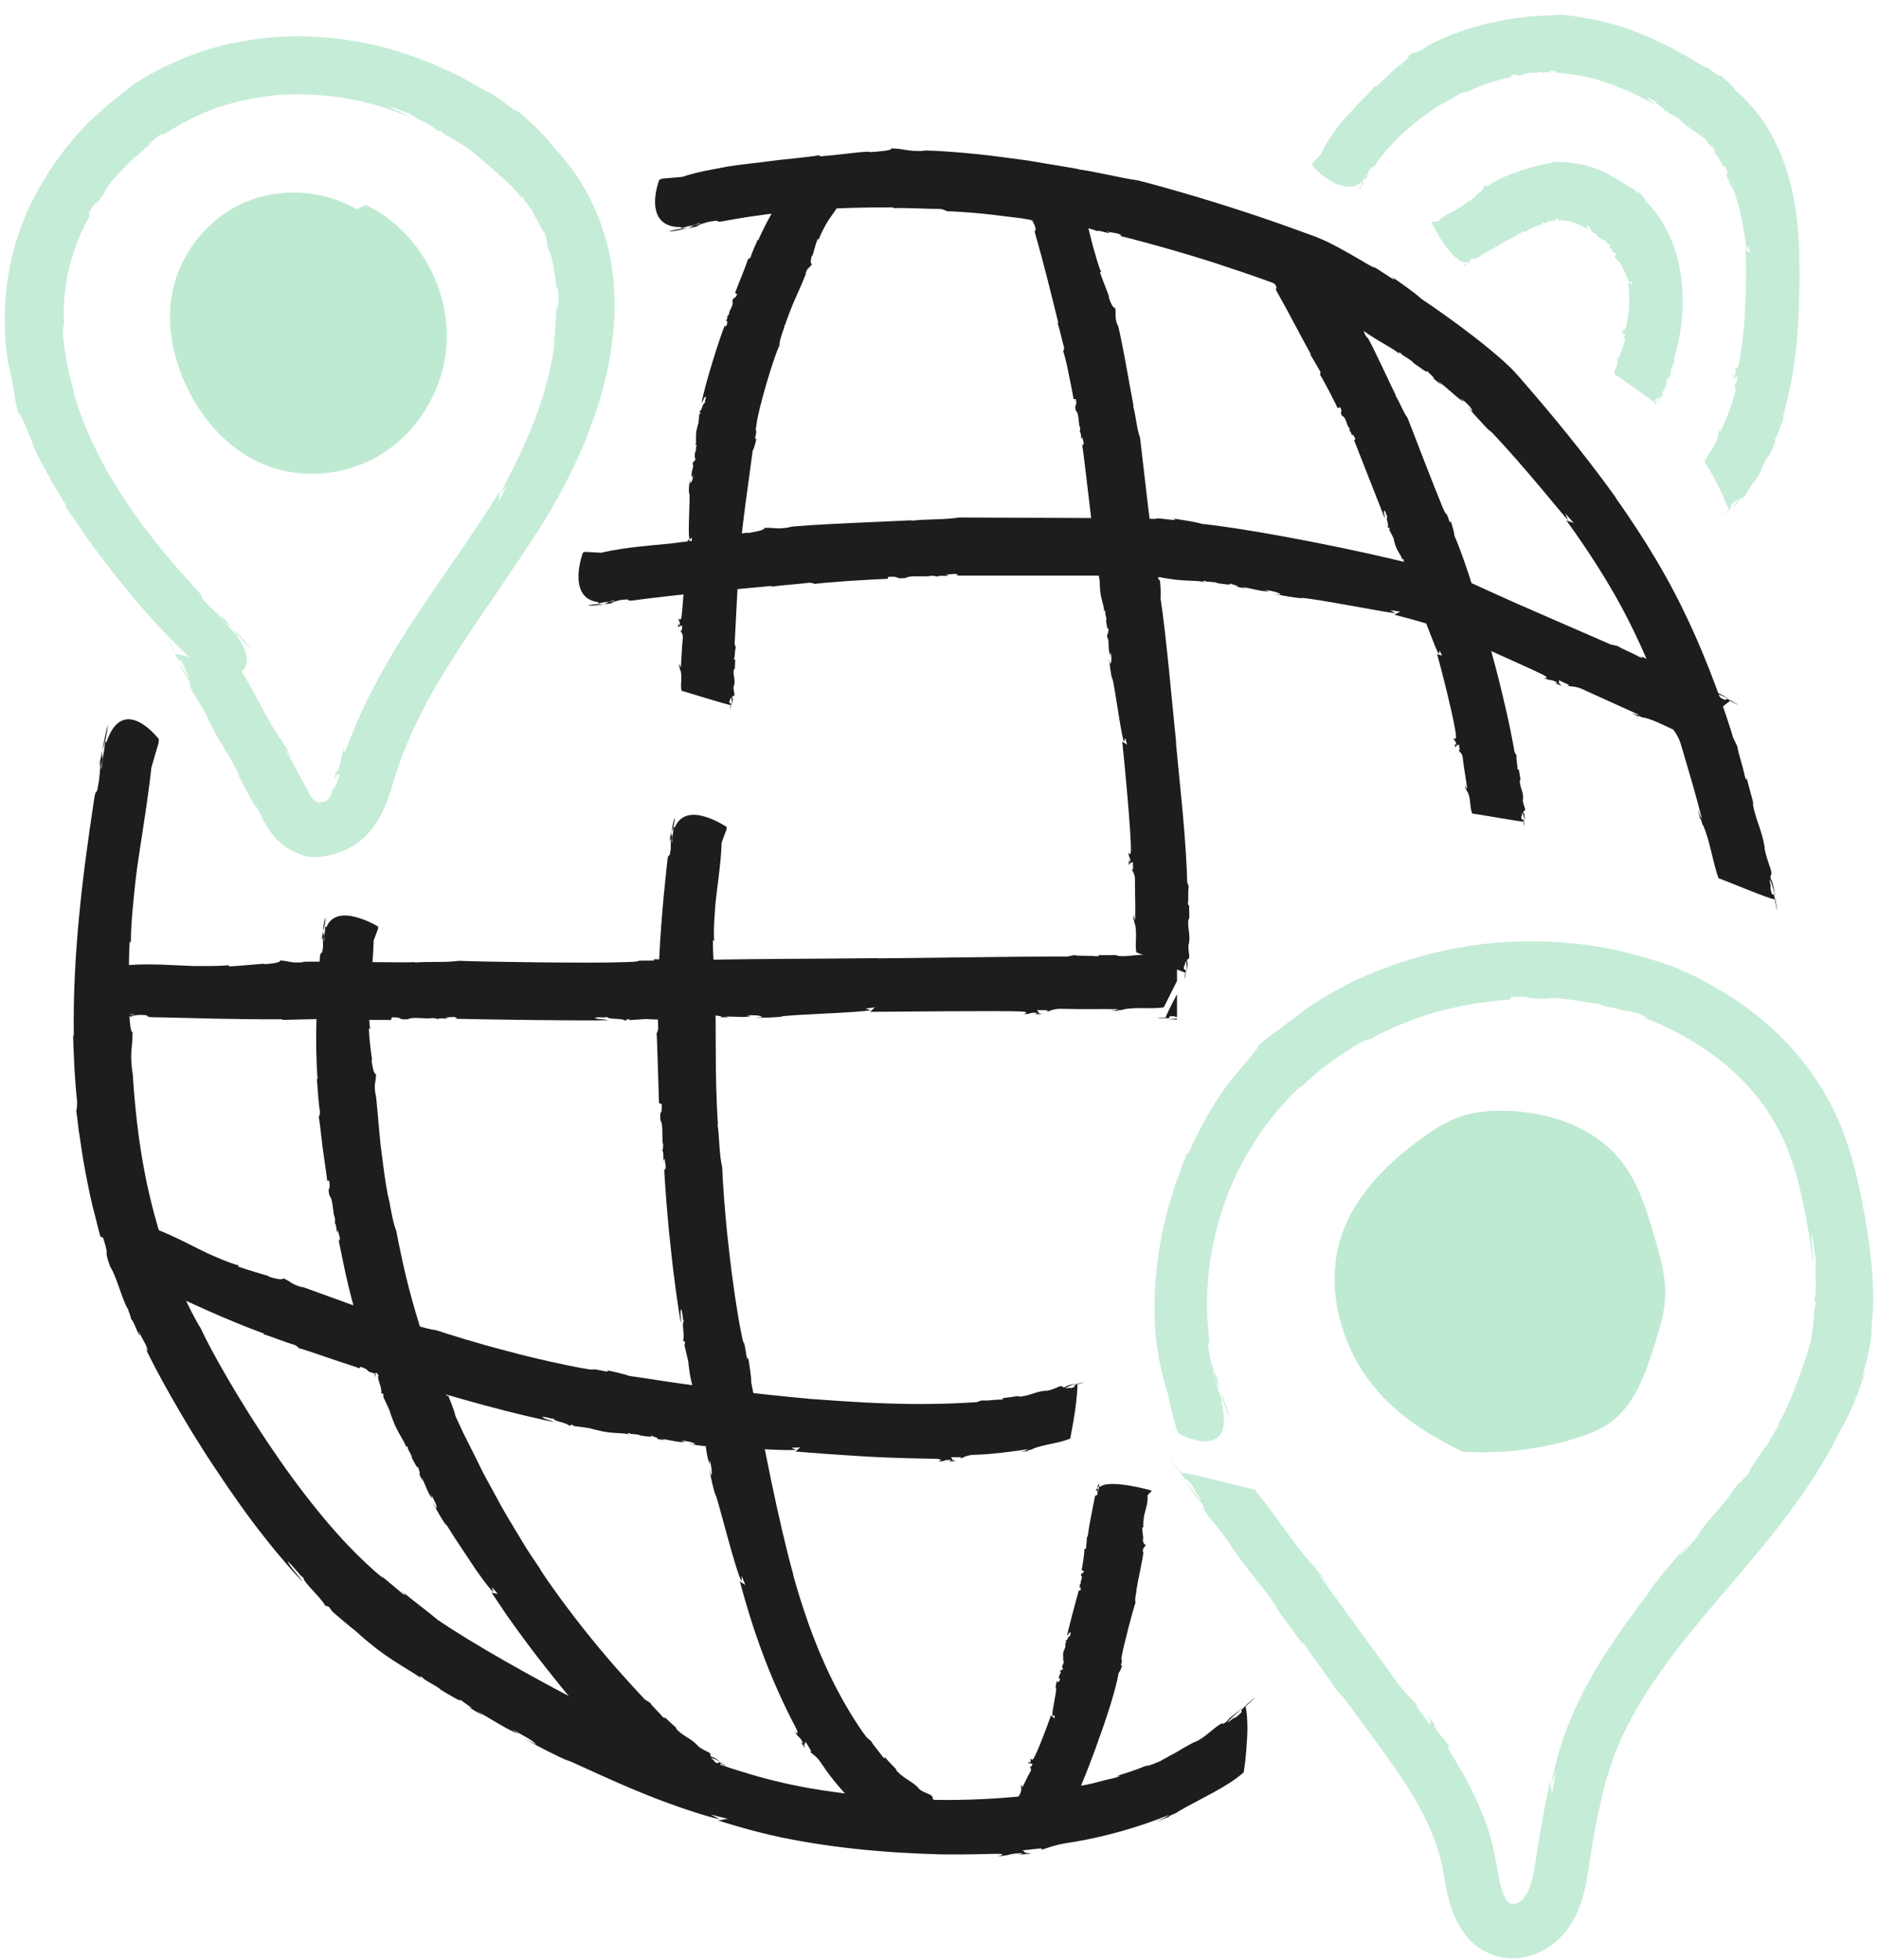 <svg width="116" height="121" viewBox="0 0 116 121" fill="none" xmlns="http://www.w3.org/2000/svg">
<path d="M6.675 44.753C6.538 45.109 6.435 45.746 6.325 46.342C6.476 45.89 6.585 45.404 6.675 44.753Z" fill="#1D1D1D"/>
<path d="M77.159 105.038C77.063 105.134 76.954 105.244 76.837 105.353C76.947 105.25 77.057 105.148 77.159 105.038Z" fill="#1D1D1D"/>
<path d="M6.209 76.358L6.367 76.412C6.825 77.858 6.346 76.878 6.805 78.214C7.154 78.673 7.6 80.406 7.901 80.81C7.88 80.81 8.148 81.433 8.079 81.42C8.264 81.563 8.387 82.05 8.6 82.427C8.695 82.557 8.579 82.31 8.559 82.194L9.017 83.057C9.161 83.413 9.148 83.529 8.949 83.159C9.483 84.331 11.244 87.598 13.278 90.639C14.292 92.174 15.367 93.695 16.354 94.934C17.333 96.181 18.196 97.147 18.683 97.647C18.498 97.332 17.888 96.722 17.771 96.393C18.306 96.9 18.463 97.222 18.737 97.407C18.785 97.75 19.813 98.613 20.087 99.133L20.313 99.202L20.532 99.503C21.772 100.579 21.943 100.661 22.039 100.763C22.149 100.853 22.197 100.948 23.32 101.839C24.656 102.832 25.389 103.14 26.122 103.695C26.005 103.62 25.745 103.366 26.115 103.579C26.122 103.702 27.094 104.14 27.217 104.325C27.574 104.538 28.711 105.236 28.389 104.894C28.546 105.065 29.56 105.689 28.923 105.38C29.265 105.586 29.594 105.798 29.855 105.915L29.43 105.627C30.608 106.284 31.197 106.723 32.019 107.045L31.608 106.764C32.314 107.141 32.903 107.449 33.122 107.709L32.382 107.353C33.547 107.983 34.259 108.353 35.28 108.805L34.93 108.62C35.588 108.887 37.574 109.853 39.629 110.689C41.677 111.531 43.794 112.203 44.452 112.319L43.904 112.031C44.273 112.127 44.637 112.223 45.007 112.305C44.876 112.264 44.383 112.442 44.287 112.374C44.87 112.559 46.068 112.942 47.609 113.299C49.151 113.655 51.021 113.956 52.884 114.155C54.733 114.354 56.596 114.449 58.138 114.491C59.679 114.511 60.898 114.463 61.46 114.456C62.371 114.443 61.631 114.6 61.624 114.614C62.734 114.497 62.097 114.477 63.042 114.415C63.302 114.415 62.994 114.497 62.85 114.518C63.261 114.484 63.652 114.456 63.679 114.415C63.158 114.443 63.364 114.299 63.138 114.244L64.344 114.114L64.302 114.196C64.576 114.175 64.96 113.915 66.145 113.751C68.138 113.436 70.275 112.833 72.187 112.066C72.173 112.121 71.782 112.305 71.385 112.49C71.645 112.388 72.029 112.223 72.282 112.155C71.789 112.264 73.063 111.778 72.694 111.894C73.995 111.12 75.81 110.34 76.824 109.422C76.824 109.367 76.872 109.1 76.92 108.716C76.961 108.326 77.002 107.826 77.029 107.339C77.098 106.387 76.988 105.428 76.927 105.367C77.18 105.127 77.44 104.887 77.529 104.819C77.427 104.853 76.913 105.312 76.666 105.586L76.694 105.709C76.077 106.305 76.502 105.798 75.865 106.332C75.769 106.284 76.379 105.826 76.838 105.332C76.413 105.764 75.885 106.065 75.762 106.298C75.296 106.627 75.749 106.182 75.194 106.572C74.803 106.853 74.344 107.319 73.824 107.552V107.531C73.207 107.833 72.782 108.134 72.324 108.367C72.098 108.49 71.871 108.613 71.639 108.744C71.392 108.853 71.125 108.956 70.823 109.052L70.94 108.976C70.721 109.031 70.419 109.175 70.063 109.298C69.7 109.422 69.303 109.559 68.906 109.661C69.132 109.607 69.344 109.6 68.878 109.764C67.953 109.956 67.351 110.189 66.652 110.257L66.015 110.483C64.398 110.826 60.254 111.319 56.035 111.059C53.925 110.956 51.815 110.716 50.069 110.415C48.322 110.114 46.924 109.716 46.109 109.476L46.239 109.504C43.76 108.812 40.068 107.298 36.458 105.408C32.814 103.524 29.238 101.51 27.026 100.003C26.389 99.462 25.471 98.798 24.82 98.236C25.169 98.565 25.005 98.51 24.717 98.27C23.717 97.428 23.69 97.4 23.635 97.386C23.594 97.366 23.518 97.366 22.553 96.462C21.991 95.941 21.073 95.01 20.059 93.797C19.039 92.585 17.915 91.098 16.867 89.55C14.744 86.454 12.956 83.242 12.394 82.002C11.607 80.748 10.942 79.036 10.381 77.728L10.456 77.851C10.155 77.145 9.353 74.714 8.894 72.159C8.408 69.611 8.237 66.966 8.182 66.062V66.302C8.004 64.733 8.182 64.939 8.189 63.699C8.038 63.863 7.969 62.507 7.969 61.987L7.997 62.007C7.983 61.617 7.969 60.973 7.969 60.267C7.956 59.562 7.969 58.788 8.011 58.137L8.086 58.192C8.065 57.103 8.298 55.068 8.38 54.287C8.593 52.506 9.093 49.78 9.353 47.376L9.798 45.862L9.812 45.636C9.812 45.636 7.606 42.745 6.572 45.835L6.504 45.773L6.421 46.403C6.271 47.15 6.312 47.513 6.243 47.451L6.401 46.417C6.271 47.17 6.305 46.636 6.305 46.342C6.25 46.657 6.195 46.965 6.134 47.212C6.141 47.362 6.182 47.109 6.216 46.992C6.182 47.403 6.168 47.986 6.065 48.472C5.949 49.253 5.935 48.506 5.805 49.41C5.079 54.198 4.49 58.932 4.558 63.946C4.531 64.062 4.531 63.925 4.51 63.781C4.558 65.295 4.613 66.644 4.764 68.021C4.764 68.405 4.729 68.514 4.709 68.631C4.716 68.569 4.777 69.021 4.853 69.727C4.969 70.432 5.086 71.398 5.277 72.364C5.462 73.337 5.661 74.316 5.867 75.049C6.051 75.789 6.182 76.296 6.195 76.323L6.209 76.358Z" fill="#1D1D1D"/>
<path d="M41.294 14.291C41.582 14.298 42.034 14.189 42.472 14.086C42.123 14.1 41.76 14.161 41.294 14.291Z" fill="#1D1D1D"/>
<path d="M109.758 55.821C109.73 55.712 109.696 55.581 109.662 55.451C109.689 55.575 109.716 55.705 109.758 55.821Z" fill="#1D1D1D"/>
<path d="M63.973 13.599L64.062 13.476C65.117 13.647 64.343 13.681 65.323 13.804C65.741 13.681 66.933 14.14 67.289 14.106C67.275 14.119 67.754 14.222 67.707 14.27C67.878 14.195 68.2 14.352 68.501 14.393C68.618 14.393 68.426 14.345 68.357 14.297L69.049 14.421C69.309 14.517 69.357 14.592 69.07 14.537C69.96 14.75 72.529 15.428 75.084 16.25C76.358 16.674 77.632 17.092 78.701 17.496C79.221 17.688 79.694 17.859 80.098 18.003C80.344 18.099 80.646 18.264 80.838 18.353C80.755 18.27 80.591 18.174 80.434 18.079C80.29 17.996 80.173 17.935 80.118 17.839C80.461 17.907 80.646 18.113 80.851 18.14C80.913 18.373 81.769 18.709 82.002 19.072L82.18 19.058L82.365 19.25C84.331 20.387 82.831 19.476 84.502 20.62C85.482 21.271 86.023 21.483 86.523 21.915C86.448 21.86 86.27 21.654 86.537 21.812C86.53 21.915 87.235 22.243 87.297 22.401C87.55 22.565 88.304 23.168 88.126 22.867C88.222 23.017 88.879 23.565 88.448 23.291C88.674 23.476 88.879 23.661 89.064 23.764L88.797 23.504C89.578 24.093 89.907 24.504 90.427 24.819C90.366 24.73 90.277 24.641 90.201 24.559C90.64 24.922 90.941 25.216 90.941 25.408C90.832 25.312 90.736 25.223 90.585 25.1C90.763 25.257 90.838 25.353 90.948 25.463L91.332 25.887C91.585 26.168 91.832 26.429 92.119 26.716L91.934 26.49C92.325 26.853 93.421 28.066 94.469 29.292C95.524 30.518 96.517 31.765 96.859 32.114L96.681 31.696L97.229 32.319C97.174 32.237 96.743 32.176 96.722 32.093C97.243 32.806 98.832 35.025 100.106 37.382C101.387 39.731 102.374 42.238 102.613 43.019C102.798 43.649 102.511 43.183 102.497 43.183C102.805 43.916 102.709 43.471 102.935 44.108C102.983 44.286 102.853 44.094 102.805 44.005C102.915 44.279 102.976 44.553 103.024 44.56C102.935 44.197 103.1 44.307 103.12 44.135C103.216 44.409 103.305 44.69 103.394 44.964L103.312 44.95C103.367 45.136 103.675 45.348 103.894 46.19C104.305 47.588 104.764 49.108 105.12 50.54C105.072 50.526 104.963 50.239 104.86 49.944C104.908 50.136 104.997 50.424 105.011 50.608C104.997 50.245 105.216 51.191 105.182 50.917C105.634 51.917 105.805 53.321 106.155 54.225C106.34 54.266 109.422 55.568 109.614 55.52C109.682 55.814 109.744 56.102 109.751 56.198C109.778 56.109 109.662 55.533 109.566 55.232L109.449 55.205C109.244 54.513 109.47 55.027 109.299 54.342C109.374 54.287 109.545 54.91 109.682 55.465C109.573 54.965 109.518 54.451 109.374 54.266C109.299 53.787 109.491 54.294 109.388 53.718C109.265 53.321 109.052 52.807 108.991 52.335H109.004C108.812 51.184 108.443 50.643 108.258 49.588L108.312 49.691C108.258 49.314 108.011 48.608 107.874 47.937C107.908 48.129 107.895 48.307 107.771 47.916C107.614 47.142 107.401 46.642 107.305 46.067L107.059 45.56C106.662 44.245 105.586 40.984 104.065 37.861C102.572 34.71 100.593 31.854 99.791 30.73L99.867 30.812C98.64 29.079 96.661 26.545 94.579 24.134L93.798 23.23C93.674 23.086 93.462 22.873 93.304 22.702L92.818 22.25C92.181 21.689 91.571 21.195 90.975 20.736C89.79 19.825 88.681 19.044 87.783 18.442C87.283 17.983 86.509 17.476 85.941 17.065C86.242 17.311 86.105 17.284 85.852 17.113C84.064 15.928 85.715 17.072 83.845 15.941C83.571 15.784 83.201 15.572 82.735 15.318C82.509 15.188 82.228 15.058 81.954 14.914C81.639 14.77 81.262 14.606 80.988 14.517C79.796 14.078 78.399 13.578 76.995 13.119C74.193 12.195 71.371 11.407 70.303 11.14C69.124 10.975 67.693 10.592 66.542 10.448H66.665C66.357 10.393 65.693 10.277 64.843 10.14C64.419 10.071 63.946 9.989 63.453 9.907C62.953 9.838 62.432 9.77 61.912 9.701C59.822 9.42 57.685 9.283 56.952 9.29L57.144 9.318C55.87 9.352 56.048 9.194 55.048 9.16C55.178 9.297 54.089 9.379 53.671 9.393L53.685 9.366C53.055 9.366 51.644 9.592 50.616 9.653L50.651 9.578C49.794 9.729 48.178 9.852 47.568 9.948C46.862 10.044 45.965 10.126 45.013 10.27C44.068 10.455 43.047 10.612 42.143 10.921L40.896 11.03L40.725 11.099C40.725 11.099 40.424 11.859 40.465 12.592C40.499 13.332 40.869 14.051 42.075 14.017L42.061 14.099L42.506 13.969C43.054 13.859 43.28 13.708 43.26 13.791L42.52 13.982C43.068 13.859 42.698 13.996 42.506 14.099C42.732 14.044 42.951 13.996 43.136 13.969C43.232 13.914 43.054 13.962 42.965 13.969C43.246 13.859 43.636 13.695 44.006 13.661C44.568 13.551 44.068 13.77 44.725 13.647C48.185 12.996 51.609 12.784 55.185 12.804C55.267 12.838 55.171 12.832 55.069 12.852C56.144 12.818 57.103 12.9 58.089 12.9C58.356 12.955 58.432 13.01 58.507 13.051C58.425 13.024 59.781 13.085 61.165 13.243C61.857 13.325 62.556 13.414 63.083 13.476C63.61 13.565 63.967 13.626 63.994 13.633L63.973 13.599Z" fill="#1D1D1D"/>
<path d="M49.801 9.988C49.678 10.036 49.568 10.201 49.465 10.345C49.602 10.269 49.712 10.159 49.801 9.988Z" fill="#1D1D1D"/>
<path d="M49.459 10.351L49.465 10.344L49.459 10.351Z" fill="#1D1D1D"/>
<path d="M45.41 18.085L45.527 18.16C45.383 18.564 45.335 18.222 45.232 18.605C45.362 18.818 44.986 19.215 45.04 19.38C45.027 19.373 44.958 19.551 44.903 19.523C44.986 19.612 44.862 19.722 44.855 19.845C44.869 19.893 44.896 19.825 44.938 19.804L44.89 20.078C44.821 20.174 44.759 20.181 44.78 20.064C44.485 20.736 43.431 24.085 43.348 24.866C43.451 24.784 43.451 24.537 43.595 24.476C43.615 24.695 43.499 24.763 43.554 24.873C43.355 24.907 43.41 25.305 43.191 25.414L43.28 25.496L43.191 25.585C43.109 26.496 43.198 25.798 43.02 26.585C42.944 27.044 43.047 27.291 42.944 27.531C42.951 27.497 43.033 27.407 43.04 27.531C42.944 27.531 43.04 27.86 42.937 27.901C42.931 28.017 42.855 28.394 42.999 28.284C42.924 28.339 42.848 28.668 42.828 28.456C42.807 28.565 42.766 28.675 42.78 28.764L42.842 28.627C42.794 29.01 42.663 29.202 42.739 29.469L42.814 29.339C42.787 29.565 42.759 29.757 42.622 29.832V29.593C42.561 29.969 42.533 30.202 42.561 30.524L42.581 30.415C42.643 30.832 42.465 32.949 42.595 33.333L42.711 33.175L42.759 33.504C42.759 33.47 42.465 33.319 42.499 33.285C42.403 33.97 42.184 37.511 42.088 38.134C42.02 38.381 41.93 38.169 41.917 38.169C41.93 38.477 42.013 38.306 41.985 38.573C41.965 38.641 41.91 38.552 41.896 38.511C41.896 38.627 41.862 38.73 41.903 38.744C41.951 38.6 42.061 38.669 42.143 38.614L42.108 38.949L42.033 38.929C42.026 39.004 42.232 39.134 42.17 39.463C42.108 40.018 42.102 40.628 42.054 41.189C42.006 41.176 41.985 41.059 41.965 40.943C41.965 41.018 41.965 41.135 41.93 41.203C42.02 41.073 41.971 41.443 42.013 41.34C42.184 41.758 41.992 42.285 42.102 42.648C42.266 42.689 44.938 43.525 45.136 43.532C45.129 43.642 45.123 43.751 45.102 43.785C45.15 43.758 45.177 43.539 45.157 43.422L45.054 43.402C45.027 43.135 45.123 43.34 45.123 43.08C45.212 43.066 45.218 43.306 45.218 43.518C45.239 43.327 45.307 43.142 45.218 43.059C45.26 42.881 45.321 43.08 45.369 42.867C45.349 42.717 45.273 42.511 45.328 42.333H45.342C45.451 41.915 45.232 41.676 45.342 41.292L45.369 41.333C45.424 41.196 45.369 40.922 45.438 40.682C45.417 40.751 45.349 40.813 45.349 40.662C45.417 40.381 45.376 40.182 45.451 39.977L45.376 39.771C45.431 38.778 45.609 34.874 45.732 33.887V33.928C45.835 32.415 46.294 29.366 46.492 27.825C46.623 27.606 46.664 27.277 46.739 27.038C46.677 27.168 46.629 27.106 46.65 27.003C46.814 26.257 46.595 26.935 46.732 26.181C46.828 25.291 47.787 22.037 48.143 21.338C48.143 20.893 48.41 20.434 48.479 20.023L48.493 20.071C48.554 19.859 48.801 19.167 49.102 18.482C49.41 17.804 49.705 17.112 49.794 16.872L49.746 16.927C49.869 16.489 49.965 16.605 50.157 16.304C50.013 16.29 50.102 15.907 50.157 15.77L50.184 15.79C50.26 15.585 50.356 15.071 50.52 14.742L50.582 14.79C50.65 14.482 50.952 13.995 51.048 13.797C51.301 13.358 51.815 12.776 52.075 12.146L52.479 11.893L52.493 11.824C52.493 11.824 52.027 11.331 51.452 10.886C50.876 10.447 50.178 10.057 49.698 10.317L49.643 10.262L49.554 10.427C49.41 10.598 49.431 10.735 49.369 10.68L49.534 10.42C49.397 10.605 49.445 10.447 49.452 10.351C49.397 10.427 49.342 10.502 49.28 10.557C49.28 10.612 49.321 10.543 49.356 10.523C49.315 10.639 49.287 10.824 49.184 10.934C49.061 11.125 49.068 10.886 48.924 11.112C48.15 12.31 47.424 13.502 46.835 14.824C46.794 14.838 46.807 14.804 46.814 14.763C46.657 15.174 46.472 15.509 46.355 15.893C46.28 15.982 46.225 15.989 46.184 16.009C46.225 15.989 46.027 16.503 45.821 17.023C45.718 17.283 45.602 17.544 45.533 17.749C45.458 17.948 45.403 18.092 45.397 18.099L45.41 18.085Z" fill="#1D1D1D"/>
<path d="M63.48 12.633C63.453 12.797 63.528 13.044 63.597 13.27C63.611 13.071 63.576 12.873 63.48 12.633Z" fill="#1D1D1D"/>
<path d="M63.59 13.277L63.597 13.284L63.59 13.271V13.277Z" fill="#1D1D1D"/>
<path d="M66.309 24.634L66.453 24.647C66.556 25.216 66.33 24.839 66.453 25.36C66.679 25.531 66.59 26.236 66.72 26.401C66.707 26.401 66.741 26.661 66.679 26.654C66.796 26.716 66.748 26.915 66.796 27.072C66.837 27.127 66.823 27.024 66.844 26.976L66.939 27.346C66.926 27.497 66.871 27.545 66.837 27.387C66.987 28.36 67.515 33.093 67.665 34.155C67.727 34.011 67.638 33.689 67.748 33.545C67.85 33.819 67.768 33.963 67.857 34.08C67.686 34.21 67.885 34.703 67.72 34.936L67.837 35.004L67.789 35.148C68.028 36.374 67.871 35.429 67.96 36.525C68.042 37.162 68.22 37.45 68.2 37.806C68.2 37.751 68.248 37.607 68.289 37.772C68.2 37.806 68.398 38.203 68.316 38.292C68.344 38.45 68.385 38.977 68.494 38.792C68.439 38.888 68.46 39.361 68.378 39.087C68.391 39.244 68.385 39.402 68.426 39.511L68.439 39.306C68.508 39.84 68.439 40.142 68.583 40.477L68.618 40.272C68.652 40.594 68.686 40.854 68.576 40.991L68.508 40.669C68.563 41.197 68.597 41.518 68.7 41.957L68.686 41.799C68.864 42.347 69.227 45.3 69.426 45.806L69.501 45.56L69.624 45.998C69.624 45.943 69.289 45.806 69.316 45.765C69.426 46.731 69.898 51.684 69.851 52.56C69.816 52.916 69.7 52.629 69.686 52.629C69.748 53.053 69.803 52.807 69.809 53.177C69.796 53.28 69.734 53.156 69.714 53.102C69.734 53.259 69.707 53.41 69.748 53.423C69.775 53.225 69.898 53.3 69.974 53.211L69.988 53.684L69.912 53.663C69.912 53.766 70.131 53.923 70.104 54.382C70.104 55.163 70.138 56.006 70.118 56.787C70.07 56.773 70.049 56.609 70.015 56.444C70.015 56.547 70.022 56.711 69.994 56.807C70.077 56.622 70.049 57.136 70.084 56.985C70.268 57.561 70.084 58.294 70.193 58.801C70.364 58.835 73.015 60.02 73.207 60.047C73.193 60.212 73.18 60.376 73.166 60.424C73.214 60.383 73.255 60.061 73.234 59.883L73.132 59.849C73.118 59.451 73.2 59.76 73.214 59.369C73.303 59.349 73.303 59.712 73.296 60.027C73.323 59.746 73.399 59.465 73.31 59.342C73.358 59.075 73.412 59.376 73.46 59.054C73.44 58.821 73.371 58.52 73.426 58.259H73.44C73.543 57.629 73.323 57.287 73.412 56.711L73.44 56.773C73.495 56.568 73.419 56.163 73.467 55.794C73.454 55.896 73.392 55.992 73.378 55.773C73.426 55.348 73.365 55.06 73.426 54.752L73.33 54.458C73.323 53.718 73.214 51.91 73.049 50.115C72.878 48.334 72.7 46.546 72.632 45.82L72.652 45.875C72.419 43.69 72.036 39.183 71.68 36.915C71.727 36.552 71.659 36.073 71.638 35.703C71.625 35.908 71.556 35.847 71.543 35.689C71.433 34.566 71.481 35.621 71.323 34.49C71.118 33.196 70.563 28.195 70.419 27.031C70.2 26.428 70.166 25.64 69.981 25.045L70.022 25.099C69.892 24.456 69.261 20.743 69.029 20.003V20.106C68.816 19.462 68.967 19.524 68.878 18.996C68.761 19.099 68.542 18.551 68.481 18.345H68.515C68.412 18.03 68.118 17.332 67.939 16.804H68.022C67.816 16.386 67.624 15.544 67.515 15.236C67.316 14.509 67.111 13.352 66.659 12.434L66.645 11.742L66.59 11.66C66.59 11.66 65.891 11.639 65.179 11.804C64.467 11.968 63.754 12.318 63.706 13.009H63.631L63.727 13.249C63.795 13.544 63.919 13.646 63.843 13.653L63.713 13.263C63.795 13.557 63.686 13.373 63.603 13.277C63.638 13.4 63.672 13.516 63.679 13.619C63.727 13.667 63.693 13.564 63.693 13.516C63.775 13.66 63.912 13.852 63.946 14.044C64.042 14.338 63.836 14.098 63.946 14.441C64.473 16.27 64.905 18.058 65.371 19.935C65.35 19.983 65.337 19.935 65.309 19.88C65.487 20.435 65.576 20.948 65.727 21.455C65.727 21.606 65.686 21.654 65.665 21.702C65.686 21.654 65.871 22.359 66.015 23.099L66.22 24.127C66.275 24.407 66.309 24.606 66.309 24.62V24.634Z" fill="#1D1D1D"/>
<path d="M78.242 16.646C78.235 16.79 78.331 16.962 78.42 17.126C78.406 16.962 78.358 16.811 78.242 16.646Z" fill="#1D1D1D"/>
<path d="M78.427 17.133L78.42 17.126L78.427 17.133Z" fill="#1D1D1D"/>
<path d="M94.202 50.862L94.174 50.697C94.174 50.752 94.188 50.807 94.202 50.862Z" fill="#1D1D1D"/>
<path d="M82.646 25.182L82.783 25.148C82.975 25.552 82.701 25.332 82.907 25.689C83.153 25.75 83.181 26.319 83.338 26.401C83.324 26.401 83.407 26.593 83.338 26.607C83.461 26.62 83.448 26.785 83.523 26.887C83.571 26.915 83.537 26.846 83.55 26.798L83.701 27.052C83.715 27.168 83.674 27.223 83.612 27.113C83.893 27.833 85.222 31.21 85.53 31.991C85.564 31.86 85.427 31.648 85.51 31.511C85.653 31.689 85.599 31.819 85.701 31.881C85.558 32.025 85.825 32.347 85.708 32.566L85.832 32.587L85.811 32.71C86.243 33.566 85.948 32.895 86.201 33.703C86.373 34.162 86.592 34.333 86.626 34.607C86.612 34.566 86.64 34.443 86.708 34.559C86.626 34.607 86.879 34.861 86.811 34.95C86.866 35.066 86.982 35.45 87.058 35.279C87.023 35.361 87.112 35.71 86.989 35.525C87.023 35.642 87.037 35.758 87.092 35.833L87.078 35.676C87.215 36.059 87.188 36.306 87.379 36.525V36.368C87.462 36.6 87.53 36.792 87.441 36.922L87.332 36.696C87.455 37.087 87.537 37.313 87.701 37.621L87.667 37.505C87.914 37.881 88.633 40.032 88.873 40.382L88.921 40.176L89.085 40.491C89.078 40.45 88.743 40.409 88.763 40.368C88.969 41.073 89.921 44.786 89.934 45.471C89.934 45.752 89.791 45.546 89.777 45.546C89.873 45.868 89.907 45.67 89.948 45.95C89.948 46.033 89.873 45.95 89.846 45.909C89.88 46.026 89.866 46.149 89.914 46.149C89.914 45.992 90.051 46.033 90.113 45.957L90.167 46.32H90.092C90.106 46.396 90.339 46.485 90.359 46.841C90.421 47.444 90.551 48.088 90.626 48.69C90.578 48.69 90.531 48.567 90.489 48.444C90.503 48.526 90.531 48.642 90.51 48.725C90.565 48.567 90.606 48.971 90.62 48.848C90.873 49.259 90.763 49.855 90.941 50.232C91.113 50.232 93.894 50.739 94.092 50.725C94.106 50.855 94.12 50.978 94.106 51.019C94.147 50.985 94.14 50.732 94.099 50.602L93.99 50.588C93.914 50.286 94.044 50.513 93.996 50.211C94.079 50.184 94.133 50.458 94.175 50.697C94.161 50.478 94.195 50.259 94.085 50.177C94.099 49.971 94.195 50.184 94.202 49.937C94.154 49.766 94.044 49.547 94.065 49.341H94.079C94.106 48.841 93.859 48.615 93.873 48.156L93.907 48.197C93.935 48.033 93.818 47.731 93.825 47.444C93.825 47.526 93.77 47.608 93.729 47.444C93.729 47.108 93.64 46.896 93.674 46.649L93.551 46.437C93.455 45.875 93.195 44.478 92.853 43.101C92.537 41.717 92.154 40.361 92.003 39.806L92.031 39.847C91.572 38.162 90.565 34.717 89.832 33.066C89.818 32.771 89.674 32.415 89.606 32.134C89.626 32.299 89.551 32.264 89.517 32.148C89.215 31.312 89.441 32.114 89.092 31.285C88.695 30.333 87.27 26.661 86.941 25.798C86.64 25.394 86.455 24.805 86.181 24.401L86.229 24.435C85.989 23.976 84.777 21.312 84.448 20.798L84.468 20.88C84.146 20.455 84.304 20.455 84.14 20.072C84.044 20.188 83.756 19.832 83.667 19.681H83.694C83.544 19.462 83.174 18.996 82.934 18.647L83.009 18.627C82.756 18.359 82.448 17.77 82.311 17.551C82.05 17.024 81.674 16.195 81.174 15.585L81.085 15.037L81.03 14.989C81.03 14.989 80.372 15.174 79.728 15.51C79.084 15.845 78.454 16.325 78.482 16.893L78.406 16.921L78.516 17.078C78.612 17.298 78.742 17.339 78.666 17.366L78.502 17.092C78.612 17.305 78.488 17.188 78.406 17.133C78.454 17.222 78.495 17.305 78.516 17.387C78.564 17.407 78.523 17.339 78.516 17.305C78.605 17.4 78.762 17.51 78.81 17.661C78.934 17.866 78.715 17.736 78.858 17.983C79.591 19.277 80.242 20.558 80.968 21.873C80.954 21.921 80.941 21.88 80.906 21.853C81.153 22.236 81.338 22.586 81.55 22.942C81.571 23.058 81.55 23.106 81.53 23.154C81.55 23.065 82.626 25.148 82.612 25.195L82.646 25.182Z" fill="#1D1D1D"/>
<path d="M36.307 37.375C36.54 37.416 36.917 37.361 37.28 37.313C36.992 37.279 36.691 37.299 36.307 37.375Z" fill="#1D1D1D"/>
<path d="M107.128 43.299C107.045 43.258 106.943 43.217 106.847 43.169C106.936 43.217 107.032 43.265 107.128 43.299Z" fill="#1D1D1D"/>
<path d="M54.822 35.751L54.87 35.614C55.733 35.573 55.13 35.758 55.925 35.689C56.233 35.484 57.254 35.655 57.528 35.545C57.528 35.559 57.911 35.552 57.891 35.614C58.007 35.504 58.295 35.58 58.541 35.545C58.631 35.511 58.473 35.518 58.404 35.484L58.973 35.429C59.199 35.456 59.254 35.518 59.014 35.538C60.501 35.538 67.611 35.538 69.22 35.538C69.015 35.456 68.522 35.511 68.337 35.381C68.761 35.312 68.96 35.408 69.145 35.333C69.344 35.511 70.001 35.401 70.268 35.607L70.392 35.511L70.584 35.593C72.344 35.662 70.988 35.573 72.563 35.785C73.488 35.895 73.954 35.819 74.46 35.956C74.385 35.943 74.187 35.847 74.433 35.861C74.46 35.956 75.084 35.895 75.187 36.004C75.426 36.032 76.187 36.176 75.954 36.004C76.07 36.087 76.755 36.23 76.337 36.217C76.57 36.258 76.79 36.319 76.961 36.319L76.673 36.23C77.454 36.354 77.865 36.525 78.392 36.511L78.112 36.408C78.577 36.491 78.968 36.559 79.125 36.717L78.639 36.662C79.413 36.806 79.879 36.888 80.529 36.956L80.303 36.908C81.153 36.929 85.427 37.792 86.188 37.861L85.872 37.676L86.523 37.765C86.448 37.744 86.139 37.991 86.085 37.943C86.42 38.032 87.119 38.203 87.968 38.457C88.188 38.511 88.386 38.594 88.612 38.662C88.722 38.696 88.832 38.737 88.948 38.772C89.044 38.813 89.147 38.854 89.243 38.895C89.345 38.936 89.434 38.97 89.558 39.025L89.934 39.203C90.188 39.32 90.441 39.436 90.695 39.553C92.722 40.484 94.736 41.368 95.332 41.669C95.798 41.936 95.359 41.847 95.346 41.861C95.955 42.094 95.647 41.882 96.147 42.114C96.277 42.19 96.085 42.169 96.003 42.149C96.229 42.238 96.421 42.361 96.455 42.327C96.195 42.169 96.359 42.114 96.27 41.991L96.914 42.286L96.853 42.34C96.996 42.409 97.305 42.313 97.928 42.635C99.004 43.121 100.161 43.649 101.237 44.135C101.202 44.169 100.963 44.094 100.73 44.012C100.873 44.08 101.1 44.169 101.216 44.258C100.99 44.067 101.689 44.416 101.497 44.293C102.36 44.478 103.298 45.101 104.038 45.313C104.161 45.183 106.751 43.429 106.853 43.265C107.073 43.375 107.285 43.484 107.347 43.532C107.312 43.464 106.895 43.231 106.655 43.142L106.566 43.217C106.025 42.998 106.47 43.101 105.956 42.861C105.963 42.772 106.442 42.977 106.86 43.176C106.49 42.984 106.148 42.745 105.956 42.758C105.62 42.56 106.038 42.683 105.634 42.443C105.319 42.32 104.888 42.217 104.566 42.005L104.579 41.991C103.778 41.518 103.237 41.518 102.504 41.087L102.6 41.101C102.346 40.929 101.785 40.751 101.319 40.484C101.449 40.559 101.545 40.676 101.25 40.553C100.709 40.251 100.305 40.128 99.921 39.888L99.49 39.792C98.51 39.368 96.099 38.313 93.674 37.258C93.078 36.991 92.482 36.724 91.907 36.463C91.619 36.333 91.345 36.203 91.071 36.08C90.797 35.956 90.407 35.799 90.099 35.682C88.914 35.278 87.996 35.038 87.455 34.901H87.544C84.276 34.038 77.653 32.71 74.214 32.34C73.693 32.189 72.967 32.093 72.406 32.004C72.714 32.079 72.597 32.12 72.358 32.093C70.645 31.888 72.241 32.127 70.481 31.997C68.494 31.99 61.028 31.956 59.261 31.949C58.336 32.1 57.172 32.038 56.261 32.155L56.35 32.12C55.377 32.182 49.828 32.374 48.691 32.545H48.849C47.863 32.703 47.986 32.566 47.205 32.593C47.322 32.723 46.479 32.874 46.157 32.915V32.881C45.678 32.956 44.588 33.189 43.787 33.292L43.807 33.21C43.15 33.374 41.883 33.484 41.403 33.559C40.3 33.669 38.581 33.785 37.129 34.127L36.143 34.073L36.006 34.121C36.006 34.121 35.738 34.826 35.732 35.566C35.725 36.299 35.965 37.059 36.958 37.176L36.937 37.258L37.307 37.182C37.759 37.141 37.951 37.018 37.937 37.1L37.321 37.196C37.773 37.141 37.465 37.237 37.3 37.306C37.492 37.278 37.67 37.258 37.828 37.258C37.91 37.217 37.759 37.237 37.684 37.23C37.923 37.162 38.245 37.032 38.547 37.025C39.013 36.963 38.595 37.141 39.136 37.066C41.986 36.689 44.76 36.45 47.65 36.176C47.719 36.203 47.643 36.21 47.561 36.23C48.431 36.114 49.205 36.073 50 35.977C50.226 35.991 50.288 36.039 50.356 36.059C50.288 36.032 51.383 35.943 52.514 35.861C53.075 35.826 53.651 35.799 54.082 35.771C54.514 35.751 54.815 35.737 54.829 35.737L54.822 35.751Z" fill="#1D1D1D"/>
<path d="M6.763 62.602C6.969 62.684 7.332 62.691 7.674 62.704C7.414 62.622 7.133 62.588 6.763 62.602Z" fill="#1D1D1D"/>
<path d="M7.681 62.712H7.688L7.674 62.705L7.681 62.712Z" fill="#1D1D1D"/>
<path d="M24.155 62.945L24.21 62.808C25.018 62.808 24.443 62.965 25.189 62.931C25.484 62.739 26.429 62.952 26.689 62.849C26.689 62.862 27.046 62.869 27.025 62.931C27.134 62.828 27.402 62.904 27.628 62.883C27.71 62.856 27.566 62.849 27.504 62.821L28.032 62.787C28.237 62.821 28.292 62.883 28.066 62.897C29.443 62.938 36.067 63.034 37.553 62.986C37.361 62.904 36.902 62.958 36.731 62.835C37.122 62.767 37.306 62.862 37.485 62.787C37.635 62.972 38.348 62.828 38.642 63.02L38.752 62.917L38.944 62.979C40.67 62.869 39.341 62.924 40.868 62.952C41.752 62.938 42.177 62.787 42.67 62.842C42.595 62.842 42.403 62.773 42.629 62.753C42.67 62.842 43.239 62.684 43.355 62.78C43.581 62.767 44.307 62.78 44.06 62.657C44.184 62.719 44.834 62.746 44.444 62.801C44.663 62.801 44.876 62.821 45.033 62.801L44.752 62.767C45.492 62.746 45.896 62.849 46.376 62.732L46.102 62.684C46.547 62.678 46.917 62.664 47.088 62.794L46.636 62.835C47.369 62.835 47.814 62.821 48.424 62.76H48.205C48.986 62.63 53.061 62.527 53.78 62.369L53.452 62.273L54.068 62.191C53.993 62.191 53.767 62.506 53.712 62.472C55.034 62.465 61.925 62.39 63.144 62.452C63.637 62.506 63.233 62.602 63.226 62.623C63.829 62.589 63.487 62.52 63.993 62.527C64.13 62.547 63.966 62.602 63.884 62.616C64.11 62.602 64.315 62.636 64.329 62.595C64.048 62.561 64.165 62.438 64.048 62.362L64.706 62.376L64.678 62.452C64.822 62.452 65.048 62.246 65.692 62.287C66.781 62.321 67.96 62.287 69.055 62.308C69.042 62.356 68.809 62.383 68.576 62.404C68.72 62.404 68.946 62.397 69.083 62.424C68.816 62.342 69.542 62.369 69.336 62.335C70.138 62.15 71.172 62.321 71.885 62.191C71.926 62.102 72.323 61.321 72.7 60.568V61.39C72.33 62.075 72.001 62.739 72.001 62.835C71.782 62.835 71.563 62.828 71.494 62.815C71.549 62.862 71.98 62.883 72.213 62.856L72.254 62.746C72.686 62.719 72.494 62.78 72.7 62.794V59.164C72.665 59.164 72.597 59.164 72.508 59.164C72.494 59.129 72.576 59.102 72.7 59.088V62.883C72.528 62.904 72.268 62.917 72.028 62.917C72.275 62.917 72.522 62.952 72.7 62.945V59.02C72.604 59.02 72.522 59.04 72.467 59.068C72.111 59.033 72.508 58.958 72.083 58.924C71.782 58.951 71.385 59.033 71.035 58.986V58.972C70.193 58.883 69.747 59.102 68.973 59.013L69.055 58.986C68.781 58.938 68.24 59.006 67.747 58.951C67.891 58.972 68.007 59.033 67.713 59.04C67.144 58.986 66.761 59.04 66.343 58.972L65.946 59.054C63.973 59.04 56.171 59.157 54.184 59.17L54.26 59.157C51.239 59.198 45.033 59.191 41.91 59.307C41.423 59.225 40.759 59.246 40.259 59.218C40.54 59.253 40.444 59.314 40.225 59.307C38.69 59.301 40.122 59.362 38.567 59.403C36.779 59.479 29.929 59.39 28.347 59.321C27.491 59.444 26.429 59.349 25.593 59.431L25.675 59.403C24.778 59.451 19.696 59.335 18.654 59.383L18.791 59.403C17.88 59.479 18.004 59.342 17.291 59.301C17.387 59.438 16.606 59.52 16.312 59.527L16.326 59.499C15.88 59.52 14.86 59.643 14.12 59.664L14.147 59.588C13.531 59.67 12.366 59.636 11.928 59.643C10.914 59.609 9.346 59.479 7.989 59.581L7.112 59.362L6.982 59.383C6.982 59.383 5.571 61.999 7.366 62.554L7.339 62.63H7.695C8.119 62.657 8.318 62.568 8.291 62.643H7.708C8.133 62.657 7.839 62.698 7.674 62.739C7.852 62.746 8.024 62.753 8.167 62.78C8.25 62.753 8.106 62.746 8.037 62.732C8.27 62.705 8.585 62.636 8.866 62.671C9.304 62.678 8.893 62.794 9.407 62.801C12.099 62.862 14.709 62.945 17.428 62.931C17.49 62.965 17.415 62.958 17.339 62.972C18.168 62.952 18.881 62.938 19.634 62.917C19.84 62.952 19.901 62.999 19.956 63.027C19.894 62.993 20.922 62.979 21.977 62.972C22.504 62.972 23.038 62.972 23.442 62.972C23.847 62.972 24.128 62.972 24.141 62.979L24.155 62.945Z" fill="#1D1D1D"/>
<path d="M20.114 56.657C20.018 56.842 19.977 57.178 19.936 57.493C20.031 57.253 20.093 57 20.114 56.657Z" fill="#1D1D1D"/>
<path d="M44.725 108.894L44.54 108.805C44.602 108.839 44.663 108.873 44.725 108.894Z" fill="#1D1D1D"/>
<path d="M20.189 72.877L20.333 72.904C20.443 73.651 20.196 73.151 20.354 73.829C20.593 74.062 20.545 74.973 20.689 75.192C20.676 75.192 20.73 75.528 20.669 75.514C20.792 75.597 20.758 75.857 20.819 76.062C20.86 76.131 20.84 76.001 20.86 75.939L20.991 76.418C20.997 76.61 20.95 76.672 20.895 76.473C21.039 77.103 21.361 78.953 21.881 80.768C22.004 81.227 22.121 81.686 22.244 82.118C22.381 82.549 22.511 82.967 22.635 83.344C22.881 84.104 23.073 84.72 23.217 85.042C23.224 84.851 23.039 84.46 23.107 84.261C23.285 84.59 23.251 84.782 23.381 84.912C23.258 85.104 23.621 85.686 23.546 86.008L23.683 86.07V86.262C24.368 87.734 23.84 86.597 24.368 87.933C24.71 88.693 24.998 88.995 25.128 89.44C25.101 89.378 25.087 89.18 25.197 89.371C25.128 89.44 25.477 89.871 25.436 90.002C25.539 90.187 25.82 90.803 25.834 90.543C25.827 90.673 26.066 91.235 25.861 90.926C25.943 91.111 26.012 91.303 26.101 91.42L26.018 91.166C26.334 91.783 26.409 92.166 26.703 92.522L26.635 92.269C26.813 92.639 27.005 92.933 26.964 93.139L26.731 92.783C27.06 93.385 27.258 93.749 27.587 94.221L27.491 94.036C27.608 94.18 27.806 94.495 28.053 94.899C28.313 95.297 28.628 95.762 28.936 96.228C29.546 97.173 30.217 98.071 30.471 98.304L30.382 97.995L30.765 98.427C30.731 98.372 30.348 98.365 30.348 98.304C30.519 98.557 30.868 99.085 31.313 99.742C31.772 100.386 32.327 101.16 32.903 101.914C34.046 103.42 35.259 104.866 35.615 105.318C35.875 105.701 35.553 105.482 35.54 105.489C35.93 105.893 35.773 105.606 36.088 105.969C36.163 106.078 36.012 105.996 35.951 105.955C36.101 106.106 36.204 106.27 36.245 106.256C36.094 106.037 36.259 106.037 36.245 105.907L36.642 106.373L36.567 106.407C36.656 106.51 36.958 106.523 37.341 106.989C38.019 107.75 38.828 108.517 39.602 109.215C39.561 109.236 39.376 109.113 39.191 108.989C39.293 109.085 39.465 109.215 39.54 109.325C39.403 109.099 39.903 109.572 39.78 109.421C40.472 109.784 41.163 110.531 41.807 110.825C41.876 110.777 42.602 110.38 43.246 109.935C43.903 109.51 44.486 108.962 44.527 108.88C44.67 108.955 44.807 109.037 44.849 109.072C44.828 109.01 44.561 108.839 44.403 108.791L44.328 108.873C43.958 108.715 44.28 108.777 43.931 108.572C43.958 108.483 44.28 108.681 44.554 108.798C44.314 108.674 44.102 108.462 43.958 108.476C43.746 108.298 44.04 108.4 43.787 108.195C43.575 108.092 43.266 107.962 43.075 107.763H43.088C42.602 107.263 42.17 107.202 41.739 106.702L41.807 106.729C41.663 106.544 41.287 106.284 41.02 105.955C41.095 106.051 41.129 106.167 40.937 106.003C40.622 105.633 40.355 105.421 40.15 105.126L39.848 104.941C39.259 104.325 37.807 102.756 36.451 101.071C35.088 99.393 33.834 97.632 33.368 96.899L33.416 96.947C33.046 96.393 32.56 95.708 32.094 94.899C31.615 94.105 31.074 93.235 30.601 92.324C30.354 91.872 30.108 91.426 29.868 90.981C29.642 90.529 29.423 90.091 29.217 89.666C29.005 89.241 28.806 88.844 28.614 88.467C28.436 88.091 28.272 87.734 28.128 87.419C28.039 86.995 27.793 86.46 27.635 86.043C27.697 86.282 27.608 86.227 27.539 86.043C27.073 84.768 27.45 85.981 26.936 84.7C26.608 83.981 25.984 82.165 25.477 80.343C24.964 78.521 24.607 76.686 24.477 75.994C24.189 75.281 24.128 74.329 23.909 73.617L23.95 73.685C23.833 73.302 23.676 71.987 23.505 70.658C23.368 69.322 23.272 67.973 23.203 67.514V67.637C23.073 66.835 23.217 66.938 23.224 66.301C23.087 66.39 22.977 65.705 22.95 65.445H22.984C22.922 65.061 22.806 64.157 22.785 63.5L22.861 63.527C22.772 62.979 22.799 61.945 22.82 61.554C22.888 60.65 23.052 59.273 23.08 58.068L23.361 57.314L23.347 57.198C23.347 57.198 22.724 56.821 22.011 56.629C21.306 56.438 20.504 56.431 20.162 57.239L20.087 57.205L20.066 57.533C19.997 57.924 20.066 58.116 19.997 58.081L20.052 57.54C19.997 57.938 19.977 57.657 19.95 57.499C19.929 57.664 19.908 57.828 19.874 57.958C19.895 58.04 19.908 57.903 19.929 57.842C19.936 58.061 19.984 58.362 19.929 58.616C19.888 59.02 19.806 58.636 19.758 59.109C19.58 61.616 19.429 64.068 19.614 66.609C19.586 66.671 19.58 66.603 19.566 66.527C19.634 67.294 19.655 67.973 19.765 68.664C19.751 68.863 19.71 68.918 19.682 68.98C19.71 68.918 19.812 69.877 19.929 70.863L20.121 72.219C20.175 72.596 20.21 72.856 20.203 72.87L20.189 72.877Z" fill="#1D1D1D"/>
<path d="M41.684 50.478C41.581 50.677 41.533 51.04 41.485 51.383C41.595 51.129 41.657 50.848 41.684 50.478Z" fill="#1D1D1D"/>
<path d="M58.623 111.585C58.555 111.551 58.486 111.517 58.404 111.482C58.473 111.524 58.548 111.558 58.623 111.585Z" fill="#1D1D1D"/>
<path d="M40.732 68.117L40.869 68.165C40.91 68.987 40.725 68.411 40.794 69.165C40.999 69.452 40.848 70.425 40.965 70.679C40.951 70.679 40.965 71.042 40.903 71.028C41.013 71.138 40.951 71.405 40.992 71.638C41.026 71.72 41.02 71.576 41.047 71.507L41.122 72.042C41.109 72.254 41.047 72.309 41.02 72.083C41.054 72.781 41.184 74.816 41.41 76.85C41.615 78.885 41.91 80.926 42.054 81.666C42.102 81.46 41.978 81.008 42.074 80.816C42.205 81.2 42.136 81.399 42.239 81.563C42.081 81.741 42.321 82.433 42.191 82.762L42.314 82.858L42.28 83.063C42.677 84.769 42.396 83.454 42.636 84.981C42.807 85.851 43.02 86.241 43.054 86.741C43.04 86.666 43.075 86.467 43.136 86.687C43.054 86.741 43.307 87.283 43.239 87.406C43.287 87.625 43.41 88.351 43.486 88.084C43.444 88.214 43.54 88.865 43.41 88.495C43.444 88.714 43.465 88.927 43.52 89.077L43.506 88.79C43.657 89.522 43.636 89.94 43.842 90.392V90.112C43.931 90.55 44.013 90.913 43.924 91.112L43.8 90.666C43.944 91.392 44.04 91.831 44.225 92.427L44.184 92.208C44.444 92.961 45.438 96.968 45.807 97.646V97.297L46.054 97.886C46.034 97.811 45.671 97.667 45.691 97.598C45.862 98.256 46.417 100.29 47.178 102.277C47.917 104.263 48.883 106.174 49.191 106.743C49.397 107.229 49.102 106.9 49.089 106.9C49.431 107.442 49.308 107.092 49.582 107.565C49.644 107.702 49.5 107.579 49.445 107.51C49.582 107.709 49.671 107.914 49.719 107.907C49.589 107.633 49.76 107.681 49.76 107.531L50.116 108.127L50.034 108.14C50.109 108.277 50.417 108.36 50.781 108.942C51.418 109.914 52.274 110.86 53.116 111.689C53.075 111.709 52.863 111.565 52.678 111.401C52.781 111.524 52.972 111.682 53.055 111.798C52.897 111.545 53.459 112.1 53.315 111.921C53.699 112.154 54.069 112.476 54.466 112.764C54.657 112.915 54.849 113.058 55.034 113.195C55.226 113.319 55.418 113.422 55.596 113.497C55.671 113.442 56.404 113.065 57.062 112.613C57.74 112.147 58.343 111.634 58.384 111.545C58.548 111.634 58.719 111.723 58.761 111.764C58.733 111.695 58.418 111.51 58.226 111.442L58.144 111.524C57.719 111.346 58.076 111.428 57.678 111.223C57.699 111.147 58.069 111.312 58.391 111.462C58.11 111.305 57.843 111.12 57.692 111.127C57.452 110.935 57.774 111.051 57.486 110.825C57.261 110.702 56.904 110.62 56.706 110.38H56.719C56.459 110.113 56.212 109.976 55.98 109.825C55.754 109.668 55.534 109.51 55.315 109.25L55.391 109.277C55.24 109.099 54.884 108.777 54.616 108.428C54.685 108.531 54.719 108.654 54.527 108.469C54.233 108.058 53.986 107.812 53.801 107.49C53.699 107.421 53.616 107.332 53.52 107.25C52.972 106.551 51.76 104.654 50.849 102.53C49.904 100.427 49.246 98.146 48.986 97.222L49.02 97.29C48.623 95.893 48.102 93.667 47.636 91.427C47.178 89.173 46.719 86.906 46.404 85.371C46.404 84.885 46.267 84.228 46.205 83.728C46.218 84.008 46.143 83.926 46.109 83.707C45.869 82.207 46.034 83.618 45.746 82.104C45.568 81.234 45.239 79.124 45.013 77.028C44.766 74.932 44.636 72.857 44.609 72.069C44.41 71.24 44.444 70.185 44.314 69.363L44.349 69.446C44.307 69.007 44.239 67.528 44.218 66.041L44.198 62.527L44.177 62.664C44.109 61.767 44.239 61.89 44.294 61.185C44.15 61.274 44.095 60.507 44.095 60.212L44.123 60.226C44.109 59.781 44.02 58.774 44.04 58.047L44.116 58.082C44.054 57.465 44.157 56.321 44.184 55.89C44.273 54.89 44.533 53.362 44.575 52.02L44.883 51.184V51.054C44.883 51.054 44.26 50.636 43.554 50.424C42.848 50.211 42.054 50.211 41.677 51.088L41.602 51.054L41.574 51.41C41.492 51.835 41.561 52.04 41.485 52.006L41.554 51.417C41.485 51.848 41.478 51.54 41.451 51.369C41.424 51.547 41.396 51.725 41.362 51.862C41.383 51.951 41.403 51.8 41.424 51.739C41.424 51.972 41.458 52.3 41.403 52.581C41.355 53.027 41.28 52.595 41.225 53.116C40.924 55.835 40.691 58.486 40.657 61.253C40.622 61.315 40.629 61.239 40.615 61.157C40.643 61.993 40.615 62.733 40.657 63.493C40.622 63.705 40.581 63.76 40.547 63.822C40.581 63.76 40.595 64.808 40.636 65.884C40.67 66.959 40.704 68.041 40.704 68.089L40.732 68.117Z" fill="#1D1D1D"/>
<path d="M67.905 91.598C67.816 91.653 67.796 91.769 67.768 91.872C67.857 91.796 67.898 91.714 67.905 91.598Z" fill="#1D1D1D"/>
<path d="M65.405 113.141L65.439 113.059C65.439 113.059 65.405 113.113 65.405 113.141Z" fill="#1D1D1D"/>
<path d="M66.816 96.947L66.946 96.988C66.905 97.235 66.782 97.029 66.768 97.269C66.939 97.392 66.679 97.646 66.768 97.742C66.754 97.742 66.727 97.844 66.665 97.831C66.761 97.885 66.665 97.947 66.679 98.022C66.7 98.057 66.713 98.009 66.748 97.995V98.166C66.707 98.221 66.645 98.228 66.645 98.153C66.528 98.57 65.994 100.536 65.912 100.988C66.001 100.954 65.987 100.803 66.124 100.783C66.159 100.92 66.056 100.947 66.111 101.016C65.919 101.016 66.001 101.262 65.796 101.303L65.891 101.365L65.816 101.406C65.782 101.947 65.844 101.536 65.686 101.982C65.624 102.249 65.727 102.413 65.638 102.543C65.645 102.523 65.727 102.482 65.727 102.557C65.638 102.543 65.741 102.756 65.638 102.762C65.631 102.831 65.556 103.043 65.7 103.009C65.631 103.03 65.542 103.208 65.528 103.084C65.501 103.146 65.467 103.208 65.48 103.256L65.542 103.18C65.487 103.406 65.357 103.489 65.419 103.667L65.494 103.605C65.46 103.735 65.433 103.852 65.296 103.858V103.715C65.234 103.934 65.206 104.064 65.206 104.263L65.234 104.201C65.275 104.468 64.953 105.694 65.008 105.954L65.138 105.893V106.098C65.138 106.098 64.885 105.9 64.919 105.893C64.795 106.283 64.049 108.29 63.816 108.605C63.706 108.722 63.665 108.564 63.651 108.557C63.61 108.742 63.713 108.674 63.638 108.818C63.604 108.852 63.569 108.777 63.569 108.749C63.549 108.818 63.494 108.859 63.535 108.886C63.604 108.825 63.7 108.907 63.782 108.907L63.686 109.092L63.617 109.051C63.597 109.092 63.761 109.242 63.631 109.407C63.453 109.701 63.316 110.044 63.151 110.345C63.11 110.318 63.117 110.242 63.124 110.167C63.103 110.208 63.083 110.277 63.035 110.297C63.145 110.256 63.021 110.448 63.076 110.407C63.131 110.715 62.83 110.927 62.843 111.181C62.987 111.27 65.172 112.928 65.343 113.023C65.309 113.085 65.268 113.147 65.248 113.16C65.296 113.16 65.385 113.051 65.391 112.969L65.302 112.907C65.35 112.736 65.378 112.9 65.446 112.743C65.528 112.777 65.474 112.921 65.419 113.051C65.487 112.948 65.597 112.866 65.535 112.777C65.617 112.688 65.624 112.839 65.72 112.729C65.741 112.626 65.72 112.469 65.823 112.393H65.837C66.042 112.195 65.919 111.962 66.104 111.77L66.117 111.811C66.2 111.749 66.22 111.558 66.337 111.434C66.302 111.469 66.227 111.475 66.261 111.386C66.391 111.243 66.398 111.099 66.522 111.003L66.501 110.845C66.809 110.263 67.734 107.838 67.926 107.208V107.235C68.261 106.29 68.933 104.331 69.09 103.297C69.214 103.167 69.261 102.947 69.33 102.797C69.268 102.879 69.22 102.831 69.248 102.762C69.385 102.276 69.2 102.714 69.296 102.208C69.398 101.618 69.967 99.44 70.138 98.94C70.07 98.639 70.227 98.317 70.2 98.029L70.221 98.063C70.234 97.769 70.625 96.145 70.625 95.796L70.597 95.837C70.563 95.529 70.693 95.591 70.769 95.365C70.625 95.378 70.584 95.111 70.59 95.015H70.618C70.618 94.871 70.542 94.529 70.556 94.289L70.632 94.31C70.577 94.097 70.659 93.728 70.666 93.584C70.741 93.262 70.926 92.769 70.878 92.323L71.125 92.063L71.111 92.022C71.111 92.022 68.563 91.296 67.946 91.796L67.871 91.775V91.885C67.816 92.015 67.898 92.084 67.823 92.07L67.85 91.892C67.816 92.022 67.782 91.926 67.748 91.871C67.734 91.926 67.72 91.981 67.693 92.022C67.72 92.049 67.727 92.008 67.748 91.988C67.768 92.063 67.823 92.173 67.782 92.255C67.761 92.392 67.659 92.255 67.631 92.406C67.474 93.241 67.289 94.043 67.179 94.885C67.145 94.899 67.152 94.878 67.138 94.851C67.138 95.111 67.09 95.33 67.09 95.57C67.049 95.632 66.994 95.639 66.967 95.652C67.035 95.625 66.83 96.926 66.802 96.947H66.816Z" fill="#1D1D1D"/>
<path d="M7.298 78.213C7.435 78.37 7.736 78.514 8.017 78.658C7.832 78.487 7.613 78.343 7.298 78.213Z" fill="#1D1D1D"/>
<path d="M66.713 85.351C66.645 85.371 66.57 85.398 66.494 85.426C66.57 85.405 66.645 85.378 66.713 85.351Z" fill="#1D1D1D"/>
<path d="M22.176 84.501L22.265 84.385C22.977 84.618 22.422 84.604 23.094 84.782C23.409 84.686 24.19 85.138 24.45 85.111C24.443 85.124 24.765 85.227 24.724 85.282C24.854 85.213 25.066 85.357 25.279 85.398C25.361 85.398 25.231 85.35 25.19 85.302L25.669 85.405C25.84 85.494 25.868 85.563 25.669 85.515C26.272 85.727 28.06 86.255 29.868 86.748C31.677 87.241 33.512 87.666 34.197 87.789C34.04 87.672 33.615 87.631 33.485 87.474C33.855 87.487 34.005 87.618 34.177 87.577C34.273 87.789 34.951 87.803 35.184 88.035L35.307 87.953L35.471 88.049C37.067 88.262 35.841 88.07 37.232 88.378C38.04 88.529 38.458 88.44 38.896 88.577C38.828 88.563 38.663 88.467 38.876 88.481C38.896 88.577 39.444 88.515 39.533 88.625C39.739 88.652 40.403 88.782 40.198 88.618C40.3 88.7 40.889 88.83 40.526 88.823C40.725 88.864 40.917 88.912 41.068 88.906L40.814 88.83C41.499 88.919 41.855 89.07 42.314 89.022L42.068 88.933C42.472 88.988 42.814 89.029 42.958 89.179L42.533 89.152C43.212 89.248 43.616 89.316 44.191 89.316L43.992 89.289C44.362 89.275 45.486 89.364 46.602 89.447C47.726 89.508 48.835 89.556 49.171 89.515L48.876 89.385L49.452 89.364C49.383 89.358 49.15 89.652 49.096 89.611C49.705 89.673 51.603 89.81 53.493 89.926C55.391 90.036 57.295 90.056 57.877 90.07C58.343 90.118 57.966 90.221 57.959 90.241C58.528 90.2 58.206 90.138 58.685 90.132C58.816 90.145 58.658 90.207 58.583 90.228C58.795 90.207 58.994 90.241 59.007 90.193C58.74 90.166 58.85 90.043 58.733 89.967H59.357L59.329 90.036C59.466 90.036 59.672 89.81 60.281 89.817C61.316 89.782 62.432 89.632 63.473 89.481C63.467 89.529 63.254 89.597 63.035 89.652C63.172 89.638 63.384 89.59 63.521 89.597C63.261 89.563 63.946 89.467 63.747 89.467C64.474 89.166 65.48 89.104 66.111 88.81C66.117 88.721 66.282 87.926 66.398 87.145C66.515 86.364 66.57 85.57 66.542 85.474C66.72 85.419 66.891 85.364 66.953 85.364C66.891 85.337 66.542 85.426 66.371 85.515V85.624C65.96 85.802 66.254 85.597 65.844 85.727C65.796 85.652 66.179 85.528 66.501 85.398C66.2 85.494 65.885 85.522 65.789 85.645C65.494 85.693 65.789 85.535 65.439 85.597C65.206 85.7 64.898 85.85 64.604 85.871V85.857C63.891 85.926 63.562 86.213 62.891 86.234L62.96 86.193C62.727 86.193 62.275 86.309 61.85 86.316C61.973 86.316 62.083 86.364 61.83 86.412C61.336 86.412 61.014 86.501 60.651 86.46L60.316 86.57C59.466 86.631 57.336 86.734 55.151 86.659C52.973 86.604 50.76 86.412 49.87 86.357H49.938C48.582 86.234 46.506 86.028 44.431 85.754C43.397 85.611 42.355 85.467 41.396 85.33C40.444 85.179 39.574 85.049 38.876 84.953C38.458 84.802 37.869 84.686 37.423 84.583C37.663 84.665 37.567 84.707 37.376 84.665C36.019 84.385 37.273 84.707 35.889 84.46C35.095 84.316 33.183 83.919 31.32 83.412C29.45 82.932 27.635 82.357 26.95 82.131C26.176 82.028 25.279 81.658 24.532 81.514H24.614C24.224 81.405 22.943 80.973 21.648 80.528C20.361 80.062 19.066 79.597 18.621 79.432L18.73 79.494C17.936 79.275 18.086 79.186 17.497 78.918C17.525 79.076 16.84 78.905 16.586 78.816L16.607 78.788C16.216 78.665 15.326 78.425 14.696 78.192L14.751 78.131C14.203 78.001 13.244 77.562 12.874 77.405C12.038 77.014 10.798 76.329 9.647 75.891L9.017 75.363L8.901 75.336C8.901 75.336 8.332 75.795 7.914 76.398C7.497 77 7.229 77.754 7.866 78.35L7.812 78.405L8.113 78.535C8.456 78.734 8.661 78.733 8.599 78.788L8.113 78.555C8.462 78.74 8.195 78.665 8.038 78.638C8.182 78.713 8.325 78.788 8.435 78.864C8.517 78.864 8.394 78.809 8.346 78.768C8.551 78.836 8.853 78.891 9.072 79.035C9.435 79.213 9.045 79.158 9.469 79.364C11.73 80.432 13.929 81.466 16.305 82.337C16.347 82.384 16.285 82.364 16.21 82.35C16.936 82.583 17.559 82.85 18.23 83.049C18.401 83.145 18.436 83.206 18.477 83.254C18.436 83.206 19.347 83.508 20.271 83.83C20.73 83.994 21.21 84.138 21.566 84.261C21.922 84.378 22.169 84.46 22.183 84.474L22.176 84.501Z" fill="#1D1D1D"/>
<path d="M83.941 11.701C84.078 11.605 84.194 11.386 84.304 11.181C84.153 11.311 84.044 11.468 83.941 11.701Z" fill="#C5ECD7"/>
<path d="M84.311 11.174L84.304 11.181L84.311 11.174Z" fill="#C5ECD7"/>
<path d="M106.696 31.69C106.751 31.628 106.812 31.56 106.874 31.491C106.812 31.553 106.751 31.621 106.696 31.69Z" fill="#C5ECD7"/>
<path d="M93.352 4.776V4.633C93.914 4.53 93.544 4.735 94.051 4.633C94.229 4.427 94.9 4.537 95.065 4.448C95.065 4.461 95.311 4.461 95.297 4.523C95.373 4.413 95.551 4.489 95.708 4.461C95.763 4.427 95.667 4.434 95.626 4.4C95.749 4.386 95.866 4.359 95.989 4.359C96.133 4.4 96.16 4.468 96.01 4.468C96.483 4.516 97.818 4.612 99.154 5.078C100.483 5.509 101.757 6.208 102.223 6.455C102.147 6.318 101.832 6.201 101.777 6.037C102.058 6.112 102.127 6.256 102.271 6.256C102.271 6.468 102.784 6.612 102.86 6.886L102.983 6.838L103.065 6.968C104.113 7.571 103.339 7.071 104.147 7.736C104.613 8.105 104.908 8.201 105.1 8.475C105.072 8.441 105.024 8.304 105.148 8.393C105.1 8.475 105.469 8.647 105.442 8.763C105.552 8.866 105.819 9.242 105.826 9.044C105.826 9.147 106.038 9.503 105.853 9.332C105.935 9.448 105.983 9.571 106.059 9.64L105.997 9.469C106.264 9.859 106.298 10.133 106.538 10.366C106.524 10.304 106.524 10.243 106.511 10.181C106.641 10.441 106.757 10.66 106.675 10.818C106.627 10.729 106.579 10.647 106.524 10.558C106.723 10.996 106.819 11.27 107.004 11.647L106.963 11.503C107.107 11.736 107.381 12.53 107.552 13.393C107.737 14.25 107.833 15.154 107.922 15.421L108.011 15.168L108.107 15.633C108.107 15.579 107.785 15.414 107.819 15.366C107.846 15.853 107.881 17.442 107.792 19.024C107.73 20.599 107.497 22.113 107.381 22.559C107.264 22.915 107.216 22.6 107.202 22.593C107.155 23.038 107.264 22.798 107.182 23.168C107.141 23.264 107.113 23.134 107.107 23.072C107.086 23.237 107.024 23.381 107.065 23.401C107.141 23.203 107.244 23.319 107.333 23.25C107.298 23.408 107.257 23.572 107.216 23.723L107.148 23.682C107.113 23.785 107.292 24.004 107.12 24.449C106.881 25.216 106.593 26.031 106.23 26.73C106.196 26.696 106.243 26.545 106.291 26.381C106.25 26.477 106.182 26.62 106.113 26.696C106.271 26.566 106.017 27.011 106.113 26.895C106.024 27.504 105.476 28.032 105.285 28.504C105.339 28.573 105.737 29.21 106.093 29.922C106.449 30.621 106.723 31.367 106.798 31.436C106.654 31.587 106.504 31.73 106.449 31.765C106.517 31.765 106.819 31.484 106.949 31.306L106.894 31.21C107.202 30.826 107.024 31.176 107.333 30.799C107.422 30.833 107.148 31.196 106.874 31.484C107.134 31.237 107.415 31.011 107.429 30.833C107.668 30.593 107.49 30.929 107.771 30.641C107.942 30.402 108.072 30.039 108.305 29.799V29.812C108.826 29.189 108.84 28.717 109.23 28.121V28.203C109.388 27.997 109.518 27.518 109.744 27.127C109.675 27.237 109.579 27.319 109.668 27.066C109.901 26.607 109.97 26.258 110.141 25.929L110.162 25.566C110.442 24.73 110.881 22.634 111.025 20.579C111.175 18.524 111.162 16.531 111.127 15.675L111.141 15.743C111.093 14.476 110.99 12.455 110.326 10.414C109.997 9.4 109.525 8.393 108.949 7.551C108.374 6.701 107.737 6.044 107.196 5.571C106.935 5.201 106.456 4.824 106.113 4.53C106.291 4.715 106.189 4.708 106.031 4.585C104.935 3.776 105.928 4.557 104.784 3.824C104.113 3.434 102.51 2.482 100.743 1.858C98.996 1.194 97.078 0.961 96.373 0.906C95.989 0.927 95.565 0.968 95.14 0.975C94.715 0.975 94.29 1.023 93.927 1.105L93.996 1.071C93.804 1.112 93.366 1.132 92.832 1.256C92.564 1.31 92.263 1.365 91.955 1.427C91.647 1.509 91.325 1.598 91.003 1.687C90.359 1.865 89.735 2.119 89.215 2.324C88.708 2.564 88.297 2.749 88.098 2.872C88.139 2.858 88.174 2.845 88.215 2.831C87.55 3.29 87.585 3.119 87.016 3.4C87.153 3.461 86.632 3.92 86.427 4.071V4.043C86.091 4.27 85.482 4.927 85.002 5.352L84.968 5.276C84.632 5.708 83.872 6.379 83.646 6.694C83.009 7.304 82.112 8.386 81.612 9.482L81.077 10.092L81.05 10.208C81.05 10.208 81.509 10.763 82.132 11.133C82.755 11.51 83.529 11.722 84.05 11.284L84.112 11.332L84.208 11.106C84.358 10.852 84.372 10.701 84.42 10.749C84.345 10.859 84.283 10.982 84.221 11.106C84.365 10.845 84.317 11.051 84.303 11.174C84.365 11.065 84.413 10.962 84.488 10.893C84.488 10.832 84.441 10.914 84.399 10.948C84.461 10.797 84.509 10.571 84.646 10.421C84.81 10.16 84.762 10.469 84.947 10.167C86.023 8.647 87.42 7.441 89.016 6.427C89.071 6.427 89.023 6.455 88.982 6.496C89.461 6.181 89.9 5.934 90.366 5.694C90.509 5.66 90.564 5.694 90.619 5.694C90.564 5.674 91.215 5.386 91.907 5.139C92.256 5.037 92.612 4.927 92.879 4.859C93.153 4.804 93.345 4.77 93.352 4.77V4.776Z" fill="#C5ECD7"/>
<path d="M90.353 16.407C90.455 16.427 90.558 16.365 90.661 16.304C90.544 16.29 90.448 16.324 90.353 16.407Z" fill="#C5ECD7"/>
<path d="M102.278 25.017L102.319 24.914C102.319 24.914 102.285 24.976 102.278 25.017Z" fill="#C5ECD7"/>
<path d="M95.278 13.872L95.25 13.735C95.456 13.667 95.36 13.865 95.531 13.776C95.558 13.571 95.839 13.721 95.874 13.612C95.874 13.626 95.963 13.612 95.969 13.674C95.976 13.564 96.052 13.639 96.1 13.605C96.113 13.571 96.079 13.578 96.065 13.543L96.189 13.489C96.243 13.516 96.257 13.578 96.209 13.591C96.374 13.591 96.805 13.612 97.182 13.735C97.572 13.852 97.942 14.091 98.093 14.16C98.1 14.064 97.983 14.057 98.017 13.934C98.134 13.92 98.12 14.016 98.196 13.982C98.12 14.16 98.34 14.139 98.278 14.324L98.36 14.256V14.338C98.737 14.516 98.463 14.352 98.709 14.626C98.874 14.763 99.045 14.763 99.093 14.886C99.086 14.872 99.093 14.79 99.161 14.817C99.093 14.886 99.305 14.906 99.251 14.989C99.298 15.03 99.401 15.187 99.463 15.064C99.429 15.126 99.497 15.29 99.401 15.228C99.429 15.276 99.442 15.338 99.49 15.352L99.477 15.27C99.607 15.42 99.559 15.571 99.723 15.626V15.537C99.799 15.633 99.853 15.722 99.757 15.818C99.73 15.79 99.703 15.756 99.675 15.728C99.757 15.9 99.819 16.002 99.942 16.126L99.929 16.071C100.025 16.146 100.196 16.427 100.333 16.729C100.47 17.023 100.579 17.372 100.668 17.468L100.757 17.359L100.86 17.537C100.86 17.537 100.538 17.482 100.566 17.461C100.593 17.653 100.662 18.256 100.627 18.872C100.6 19.489 100.463 20.119 100.388 20.297C100.299 20.434 100.23 20.29 100.216 20.284C100.209 20.475 100.299 20.386 100.251 20.537C100.223 20.578 100.182 20.51 100.168 20.482C100.168 20.551 100.114 20.605 100.155 20.626C100.209 20.551 100.319 20.619 100.401 20.599L100.34 20.797L100.271 20.77C100.257 20.811 100.436 20.941 100.34 21.133C100.203 21.462 100.107 21.832 99.956 22.167C99.915 22.147 99.915 22.064 99.922 21.989C99.901 22.03 99.888 22.106 99.84 22.133C99.949 22.078 99.84 22.291 99.894 22.243C99.97 22.558 99.682 22.811 99.696 23.078C99.853 23.147 102.079 24.763 102.251 24.866C102.21 24.942 102.169 25.017 102.148 25.03C102.196 25.03 102.292 24.893 102.306 24.798L102.216 24.736C102.271 24.537 102.292 24.722 102.374 24.537C102.456 24.565 102.395 24.736 102.333 24.887C102.401 24.756 102.525 24.654 102.463 24.558C102.552 24.448 102.552 24.619 102.655 24.483C102.682 24.366 102.669 24.188 102.764 24.085H102.778C102.99 23.818 102.854 23.572 103.045 23.318L103.059 23.359C103.148 23.277 103.162 23.051 103.271 22.887C103.237 22.934 103.162 22.955 103.189 22.845C103.319 22.654 103.312 22.482 103.429 22.345L103.395 22.167C103.518 21.791 103.771 20.825 103.874 19.804C103.984 18.784 103.915 17.729 103.86 17.304L103.874 17.338C103.806 16.708 103.607 15.653 103.189 14.701C102.778 13.749 102.155 12.899 101.648 12.413C101.573 12.194 101.347 11.988 101.196 11.81C101.264 11.927 101.196 11.934 101.12 11.865C100.607 11.393 101.052 11.865 100.49 11.447C100.148 11.235 99.333 10.666 98.36 10.345C97.394 10.002 96.36 9.995 95.997 9.995C95.613 10.146 95.127 10.132 94.784 10.303L94.812 10.269C94.62 10.331 93.99 10.495 93.408 10.721C92.819 10.947 92.277 11.214 92.113 11.331L92.168 11.317C91.894 11.557 91.873 11.413 91.606 11.516C91.709 11.618 91.49 11.838 91.401 11.899L91.387 11.872C91.257 11.975 90.996 12.276 90.77 12.441L90.736 12.372C90.585 12.564 90.209 12.769 90.072 12.872C89.743 13.057 89.188 13.283 88.839 13.667L88.448 13.694L88.421 13.742C88.421 13.742 88.715 14.345 89.12 14.941C89.524 15.543 90.044 16.146 90.448 16.18L90.49 16.249L90.579 16.167C90.716 16.112 90.716 16.002 90.757 16.071L90.592 16.18C90.722 16.112 90.661 16.201 90.647 16.27C90.702 16.242 90.75 16.215 90.805 16.201C90.805 16.16 90.77 16.187 90.743 16.187C90.791 16.119 90.832 15.996 90.928 15.968C91.051 15.886 91.01 16.064 91.154 15.968C91.914 15.489 92.702 15.085 93.462 14.626C93.497 14.646 93.476 14.653 93.462 14.68C93.675 14.523 93.88 14.42 94.065 14.29C94.134 14.29 94.175 14.324 94.202 14.345C94.168 14.324 94.442 14.167 94.716 14.043C94.853 13.982 94.99 13.927 95.093 13.893C95.195 13.858 95.264 13.838 95.271 13.838L95.278 13.872Z" fill="#C5ECD7"/>
<path d="M76.015 87.611C75.96 87.392 75.844 87.125 75.727 86.817C75.618 86.501 75.494 86.159 75.378 85.823C75.501 86.358 75.652 86.933 76.015 87.611Z" fill="#C5ECD7"/>
<path d="M72.522 90.502C72.638 90.659 72.775 90.838 72.912 91.022C72.789 90.844 72.652 90.666 72.522 90.502Z" fill="#C5ECD7"/>
<path d="M93.243 61.705L93.345 61.561C94.208 61.493 94.332 61.575 94.441 61.602C94.551 61.644 94.64 61.657 95.434 61.664C96.071 61.479 98.051 61.911 98.592 61.952C98.585 61.959 98.77 61.993 98.948 62.048C99.126 62.103 99.298 62.157 99.27 62.185C99.524 62.13 100.044 62.349 100.517 62.466C100.695 62.486 100.401 62.397 100.284 62.335C100.647 62.418 101.003 62.527 101.359 62.644C101.764 62.822 101.839 62.911 101.387 62.767C102.065 63.02 103.394 63.548 104.867 64.486C106.346 65.404 107.922 66.781 109.072 68.439C109.634 69.274 110.107 70.144 110.463 71.069C110.819 71.987 111.079 72.939 111.278 73.836C111.477 74.734 111.634 75.59 111.751 76.302C111.867 77.015 111.942 77.583 111.99 77.974C112.032 77.563 111.84 76.576 111.895 76.172C112.107 77.022 112.059 77.433 112.175 77.796C112.045 78.138 112.292 79.638 112.066 80.234L112.162 80.467L112.073 80.857C112.025 81.721 111.942 82.2 111.901 82.488C111.86 82.775 111.826 82.858 111.812 82.933C111.758 83.077 111.778 83.18 111.251 84.673C110.62 86.399 110.264 87.255 109.689 88.153C109.771 88.016 110.038 87.687 109.812 88.125C109.703 88.153 109.175 89.296 108.949 89.447C108.696 89.865 107.737 91.166 108.155 90.803C107.942 90.988 107.045 92.132 107.524 91.406C107.223 91.797 106.915 92.153 106.716 92.447L107.134 91.975C106.12 93.29 105.435 93.92 104.805 94.838L105.25 94.393C104.593 95.174 104.038 95.831 103.682 96.057L104.339 95.228C103.23 96.523 102.551 97.317 101.681 98.482L102.017 98.085C101.49 98.838 99.654 101.092 98.202 103.702C97.476 104.996 96.873 106.38 96.482 107.558C96.092 108.736 95.907 109.675 95.838 110.106L96.133 109.353C96.03 109.846 95.934 110.339 95.852 110.825C95.886 110.654 95.708 110.051 95.777 109.914C95.578 110.682 95.263 112.243 94.969 114.148C94.811 115.113 94.695 116.127 94.379 116.771C94.297 116.935 94.215 117.072 94.133 117.175C94.051 117.278 93.921 117.388 93.838 117.442C93.701 117.538 93.523 117.586 93.359 117.538C93.181 117.483 93.058 117.381 92.962 117.168C92.797 116.853 92.667 116.367 92.571 115.853C92.468 115.339 92.386 114.771 92.249 114.148C92.105 113.552 91.941 112.983 91.749 112.469C90.982 110.387 90.057 108.99 89.674 108.332C89.071 107.298 89.687 108.065 89.708 108.072C88.872 106.88 89.276 107.599 88.591 106.592C88.413 106.311 88.694 106.599 88.811 106.75C88.496 106.318 88.235 105.9 88.174 105.894C88.53 106.448 88.269 106.298 88.365 106.565L87.468 105.311H87.571C87.372 105.044 86.893 104.75 86.043 103.517C84.557 101.469 82.947 99.256 81.454 97.201C81.516 97.201 81.851 97.619 82.187 98.037C81.988 97.763 81.673 97.352 81.516 97.078C81.81 97.619 80.844 96.249 81.098 96.653C79.851 95.263 78.563 93.221 77.495 91.968C77.275 91.947 73.104 90.824 72.946 90.94C72.645 90.529 72.35 90.118 72.275 89.981C72.316 90.118 72.892 90.933 73.227 91.351L73.364 91.365C74.118 92.331 73.481 91.632 74.193 92.598C74.159 92.701 73.494 91.824 72.919 91.05C73.426 91.762 73.885 92.502 74.172 92.728C74.625 93.413 74.035 92.715 74.584 93.536C75.022 94.091 75.632 94.783 76.07 95.468H76.049C77.138 97.105 77.933 97.811 78.919 99.318L78.782 99.181C79.118 99.722 79.906 100.688 80.543 101.647C80.365 101.373 80.248 101.106 80.659 101.653C81.392 102.749 81.968 103.441 82.481 104.256L83.098 104.948C83.536 105.544 84.187 106.435 84.968 107.496C85.742 108.551 86.626 109.764 87.393 111.072C88.16 112.38 88.79 113.785 89.071 115.189C89.222 115.922 89.331 116.881 89.687 117.908C89.776 118.168 89.886 118.436 90.037 118.716C90.187 119.018 90.42 119.367 90.667 119.641C91.16 120.21 91.811 120.6 92.496 120.785C93.564 121.073 94.681 120.826 95.551 120.278C95.982 120.004 96.277 119.737 96.572 119.415C96.859 119.093 97.092 118.737 97.25 118.429C97.914 117.114 97.996 116.045 98.14 115.264C98.387 113.668 98.585 112.51 98.75 111.757L98.729 111.928C99.058 110.271 99.572 108.346 100.633 106.346C101.675 104.332 103.188 102.263 104.867 100.236C106.538 98.201 108.367 96.187 109.935 94.153C111.511 92.139 112.792 90.112 113.641 88.365C114.271 87.337 114.895 85.762 115.251 84.522C115.004 85.2 115.025 84.947 115.189 84.412C115.443 83.46 115.518 82.96 115.559 82.686C115.6 82.419 115.6 82.385 115.593 82.344C115.593 82.31 115.58 82.269 115.6 81.988C115.614 81.714 115.696 81.193 115.703 80.2C115.717 79.063 115.566 77.145 115.169 74.994C114.778 72.857 114.23 70.206 112.867 67.781C111.538 65.363 109.572 63.411 107.737 62.109C105.901 60.794 104.23 60.041 103.319 59.664C101.305 58.965 98.716 58.287 96.64 58.219L96.852 58.205C96.572 58.191 96.133 58.164 95.571 58.136C95.01 58.116 94.325 58.116 93.558 58.136C92.023 58.178 90.174 58.431 88.359 58.883C86.543 59.335 84.769 60.013 83.351 60.712C82.653 61.082 82.016 61.411 81.516 61.739C81.002 62.048 80.605 62.315 80.344 62.52L80.639 62.329C79.728 63.007 79.351 63.294 78.995 63.562C78.645 63.815 78.317 64.007 77.659 64.616C77.796 64.589 77.508 64.911 77.159 65.336C76.823 65.774 76.371 66.267 76.152 66.569V66.528C75.81 66.973 75.262 67.713 74.755 68.576C74.241 69.439 73.755 70.411 73.392 71.247L73.35 71.151C73.193 71.501 73.029 71.939 72.864 72.412C72.775 72.644 72.686 72.891 72.597 73.138C72.522 73.391 72.446 73.644 72.364 73.891C72.2 74.384 72.07 74.877 71.974 75.316C71.871 75.754 71.775 76.124 71.741 76.398C71.487 77.624 71.296 79.22 71.309 80.933C71.309 82.645 71.611 84.467 72.145 86.077C72.255 86.81 72.487 87.509 72.679 88.235L72.837 88.522C72.837 88.522 73.816 89.057 74.584 88.981C75.378 88.906 75.892 88.31 75.426 86.481L75.515 86.508L75.241 85.817C75.015 84.954 74.823 84.57 74.912 84.611C75.029 85.001 75.125 85.399 75.248 85.789C75.015 84.919 75.221 85.515 75.371 85.823C75.255 85.474 75.179 85.111 75.111 84.823C75.036 84.659 75.111 84.954 75.138 85.097C74.96 84.652 74.755 84.001 74.673 83.419C74.529 82.508 74.775 83.344 74.645 82.282C74.508 80.878 74.529 79.46 74.714 78.07C74.912 76.679 75.255 75.316 75.734 74.008C76.207 72.692 76.871 71.453 77.625 70.281C77.995 69.685 78.44 69.151 78.871 68.596C79.344 68.076 79.81 67.541 80.344 67.069C80.461 67 80.344 67.11 80.235 67.233C81.461 66.028 82.728 65.144 84.084 64.336C84.488 64.157 84.612 64.144 84.742 64.11C84.598 64.123 86.537 63.103 88.701 62.486C89.783 62.199 90.893 61.959 91.749 61.87C92.605 61.746 93.195 61.733 93.229 61.733L93.243 61.705Z" fill="#C5ECD7"/>
<path d="M91.277 90.057C88.852 88.989 86.482 87.618 84.817 85.557C83.701 84.173 82.934 82.509 82.605 80.762C82.372 79.495 82.365 78.173 82.673 76.926C83.365 74.124 85.53 71.926 87.866 70.24C88.544 69.754 89.256 69.288 90.037 68.994C91.03 68.624 92.119 68.542 93.181 68.583C95.784 68.686 98.483 69.617 100.113 71.652C101.216 73.028 101.73 74.775 102.223 76.474C102.565 77.652 102.908 78.851 102.853 80.077C102.812 81.05 102.517 81.995 102.23 82.926C101.654 84.776 100.99 86.755 99.401 87.872C98.791 88.297 98.085 88.564 97.373 88.79C95.113 89.495 92.715 89.776 90.352 89.626" fill="#BEEAD2"/>
<path d="M15.532 40.088C15.306 39.752 14.826 39.266 14.381 38.8C14.675 39.204 15.032 39.601 15.532 40.088Z" fill="#C5ECD7"/>
<path d="M14.374 38.786L14.367 38.779L14.381 38.793L14.374 38.786Z" fill="#C5ECD7"/>
<path d="M10.572 40.013C10.648 40.157 10.743 40.314 10.833 40.485C10.75 40.328 10.661 40.163 10.572 40.013Z" fill="#C5ECD7"/>
<path d="M5.558 13.325L5.483 13.181C5.812 12.585 5.921 12.537 5.997 12.483C6.079 12.435 6.134 12.38 6.483 11.859C6.606 11.332 7.825 10.25 8.093 9.9C8.093 9.907 8.209 9.804 8.319 9.709C8.435 9.619 8.558 9.537 8.565 9.572C8.647 9.373 9.017 9.119 9.319 8.873C9.415 8.763 9.216 8.914 9.113 8.948L9.812 8.373C10.12 8.202 10.23 8.208 9.921 8.428C10.415 8.119 11.367 7.469 12.675 6.934C13.97 6.393 15.621 5.982 17.333 5.852C19.039 5.736 20.772 5.921 22.196 6.236C23.628 6.544 24.738 6.996 25.334 7.222C25.053 7.03 24.306 6.777 24.053 6.585C24.724 6.729 24.984 6.962 25.293 6.989C25.464 7.249 26.642 7.647 26.998 8.071C27.073 8.071 27.149 8.071 27.217 8.071L27.471 8.297C28.128 8.647 28.471 8.887 28.676 9.01C28.889 9.14 28.944 9.181 28.998 9.222C29.087 9.311 29.169 9.345 30.17 10.209C31.307 11.209 31.855 11.668 32.307 12.353C32.238 12.257 32.094 11.955 32.341 12.243C32.314 12.339 32.971 13.037 32.978 13.25C33.197 13.544 33.649 14.64 33.601 14.223C33.656 14.421 33.964 15.435 33.711 14.86C33.814 15.202 33.923 15.524 34.005 15.771C33.992 15.613 33.944 15.469 33.91 15.325C34.273 16.483 34.259 17.161 34.423 17.956C34.423 17.805 34.451 17.648 34.444 17.49C34.478 17.86 34.492 18.202 34.499 18.49C34.499 18.778 34.451 19.011 34.382 19.154C34.369 18.901 34.382 18.641 34.348 18.387C34.375 18.689 34.348 18.976 34.348 19.237C34.348 19.497 34.341 19.737 34.314 19.976L34.266 20.682L34.184 21.429L34.245 21.052C34.245 21.723 33.834 23.84 33.04 25.881C32.279 27.929 31.19 29.847 30.909 30.457L31.307 29.984C31.142 30.326 30.957 30.669 30.772 31.005C30.848 30.888 30.8 30.368 30.889 30.285C30.567 30.813 29.902 31.881 28.991 33.217C28.087 34.553 26.957 36.156 25.861 37.806C24.758 39.457 23.717 41.177 22.957 42.677C22.183 44.163 21.703 45.424 21.477 45.999C21.1 46.937 21.272 46.122 21.265 46.102C20.909 47.266 21.176 46.67 20.881 47.588C20.792 47.821 20.826 47.52 20.854 47.376C20.744 47.78 20.607 48.074 20.635 48.115C20.82 47.705 20.867 47.917 21.005 47.746C20.888 48.115 20.765 48.444 20.628 48.705L20.58 48.636C20.505 48.766 20.498 49.301 20.107 49.458C19.936 49.54 19.73 49.568 19.546 49.492C19.456 49.458 19.374 49.39 19.313 49.321C19.278 49.287 19.251 49.246 19.224 49.205L19.121 49.033C18.607 48.081 18.093 47.122 17.6 46.204C17.655 46.211 17.888 46.588 18.121 46.958C17.991 46.711 17.778 46.341 17.682 46.095C17.854 46.581 17.217 45.348 17.374 45.711C16.484 44.451 15.689 42.622 14.936 41.492C14.73 41.464 11.031 40.3 10.86 40.396C10.661 40.026 10.47 39.656 10.421 39.533C10.435 39.649 10.805 40.389 11.038 40.759L11.168 40.773C11.682 41.642 11.223 41.012 11.703 41.875C11.648 41.964 11.202 41.17 10.819 40.471C11.155 41.108 11.435 41.773 11.661 41.985C11.949 42.595 11.531 41.971 11.887 42.704C12.189 43.204 12.62 43.834 12.894 44.444H12.874C13.566 45.91 14.168 46.561 14.792 47.903L14.689 47.78C14.895 48.266 15.443 49.136 15.847 49.999C15.737 49.753 15.675 49.52 15.956 50.013C16.079 50.266 16.175 50.458 16.312 50.725C16.532 51.116 16.778 51.479 17.052 51.773C17.607 52.362 18.271 52.719 19.011 52.89C19.498 52.945 19.984 52.904 20.45 52.773C20.888 52.678 21.395 52.499 21.909 52.157C22.422 51.835 22.95 51.273 23.238 50.814C23.895 49.814 24.162 48.684 24.429 47.848C24.971 46.115 25.882 44.122 27.026 42.19C28.163 40.259 29.471 38.361 30.601 36.711C31.731 35.067 32.663 33.662 33.184 32.834L33.115 32.971C33.91 31.724 34.903 30.039 35.773 28.087C36.225 27.114 36.608 26.045 36.971 24.942C37.3 23.819 37.602 22.662 37.766 21.449C37.931 20.244 38.02 19.011 37.924 17.785C37.91 17.175 37.787 16.565 37.711 15.976C37.561 15.387 37.471 14.798 37.259 14.25C37.163 13.976 37.067 13.702 36.978 13.428C36.862 13.168 36.745 12.907 36.629 12.654C36.41 12.14 36.136 11.668 35.862 11.236C35.314 10.359 34.711 9.626 34.149 9.024C33.526 8.202 32.492 7.256 31.663 6.612C32.101 6.996 31.91 6.921 31.553 6.64C30.286 5.674 30.197 5.701 30.149 5.674C30.087 5.66 30.04 5.619 28.635 4.845C27.82 4.414 26.395 3.735 24.587 3.174C22.785 2.605 20.573 2.242 18.354 2.235C16.134 2.256 13.929 2.646 12.155 3.283C10.38 3.914 9.052 4.688 8.36 5.14C6.928 6.208 5.188 7.626 4.168 9.058L4.257 8.9C3.681 9.619 1.709 12.154 0.887 15.305C0.455 16.86 0.277 18.476 0.297 19.812C0.297 21.155 0.469 22.216 0.565 22.744C0.551 22.648 0.544 22.552 0.537 22.456C0.722 23.381 0.804 23.778 0.859 24.134C0.907 24.491 0.948 24.792 1.126 25.511C1.195 25.292 1.763 26.785 2.01 27.333H1.976C2.311 28.176 3.305 29.977 4.106 31.231L4.01 31.217C4.695 32.251 6.017 34.142 6.579 34.813C7.777 36.423 9.757 38.779 11.689 40.56L12.737 41.91L12.929 42.067C12.929 42.067 16.682 42.101 14.641 39.3L14.73 39.286L14.244 38.82C13.696 38.224 13.381 38.019 13.47 38.005L14.244 38.793C13.689 38.204 14.114 38.574 14.367 38.766C14.134 38.519 13.908 38.286 13.737 38.074C13.607 37.978 13.799 38.176 13.874 38.279C13.545 37.992 13.072 37.608 12.73 37.211C12.168 36.615 12.778 37.087 12.127 36.389C8.73 32.697 5.887 28.813 4.544 24.244C4.544 24.134 4.579 24.258 4.627 24.381C4.195 23.025 3.99 21.785 3.873 20.524C3.887 20.175 3.942 20.072 3.969 19.97C3.935 20.079 3.839 18.319 4.25 16.634C4.332 16.209 4.483 15.798 4.599 15.401C4.757 15.017 4.873 14.647 5.024 14.346C5.305 13.729 5.538 13.325 5.558 13.312V13.325Z" fill="#C5ECD7"/>
<path d="M22.025 12.921C19.874 11.661 17.093 11.544 14.846 12.62C12.6 13.695 10.949 15.935 10.586 18.401C10.339 20.059 10.648 21.765 11.284 23.319C12.25 25.689 14.052 27.799 16.436 28.731C18.744 29.635 21.47 29.347 23.573 28.032C25.676 26.724 27.135 24.443 27.505 21.991C28.073 18.264 25.998 14.278 22.6 12.654" fill="#BEEAD2"/>
</svg>
